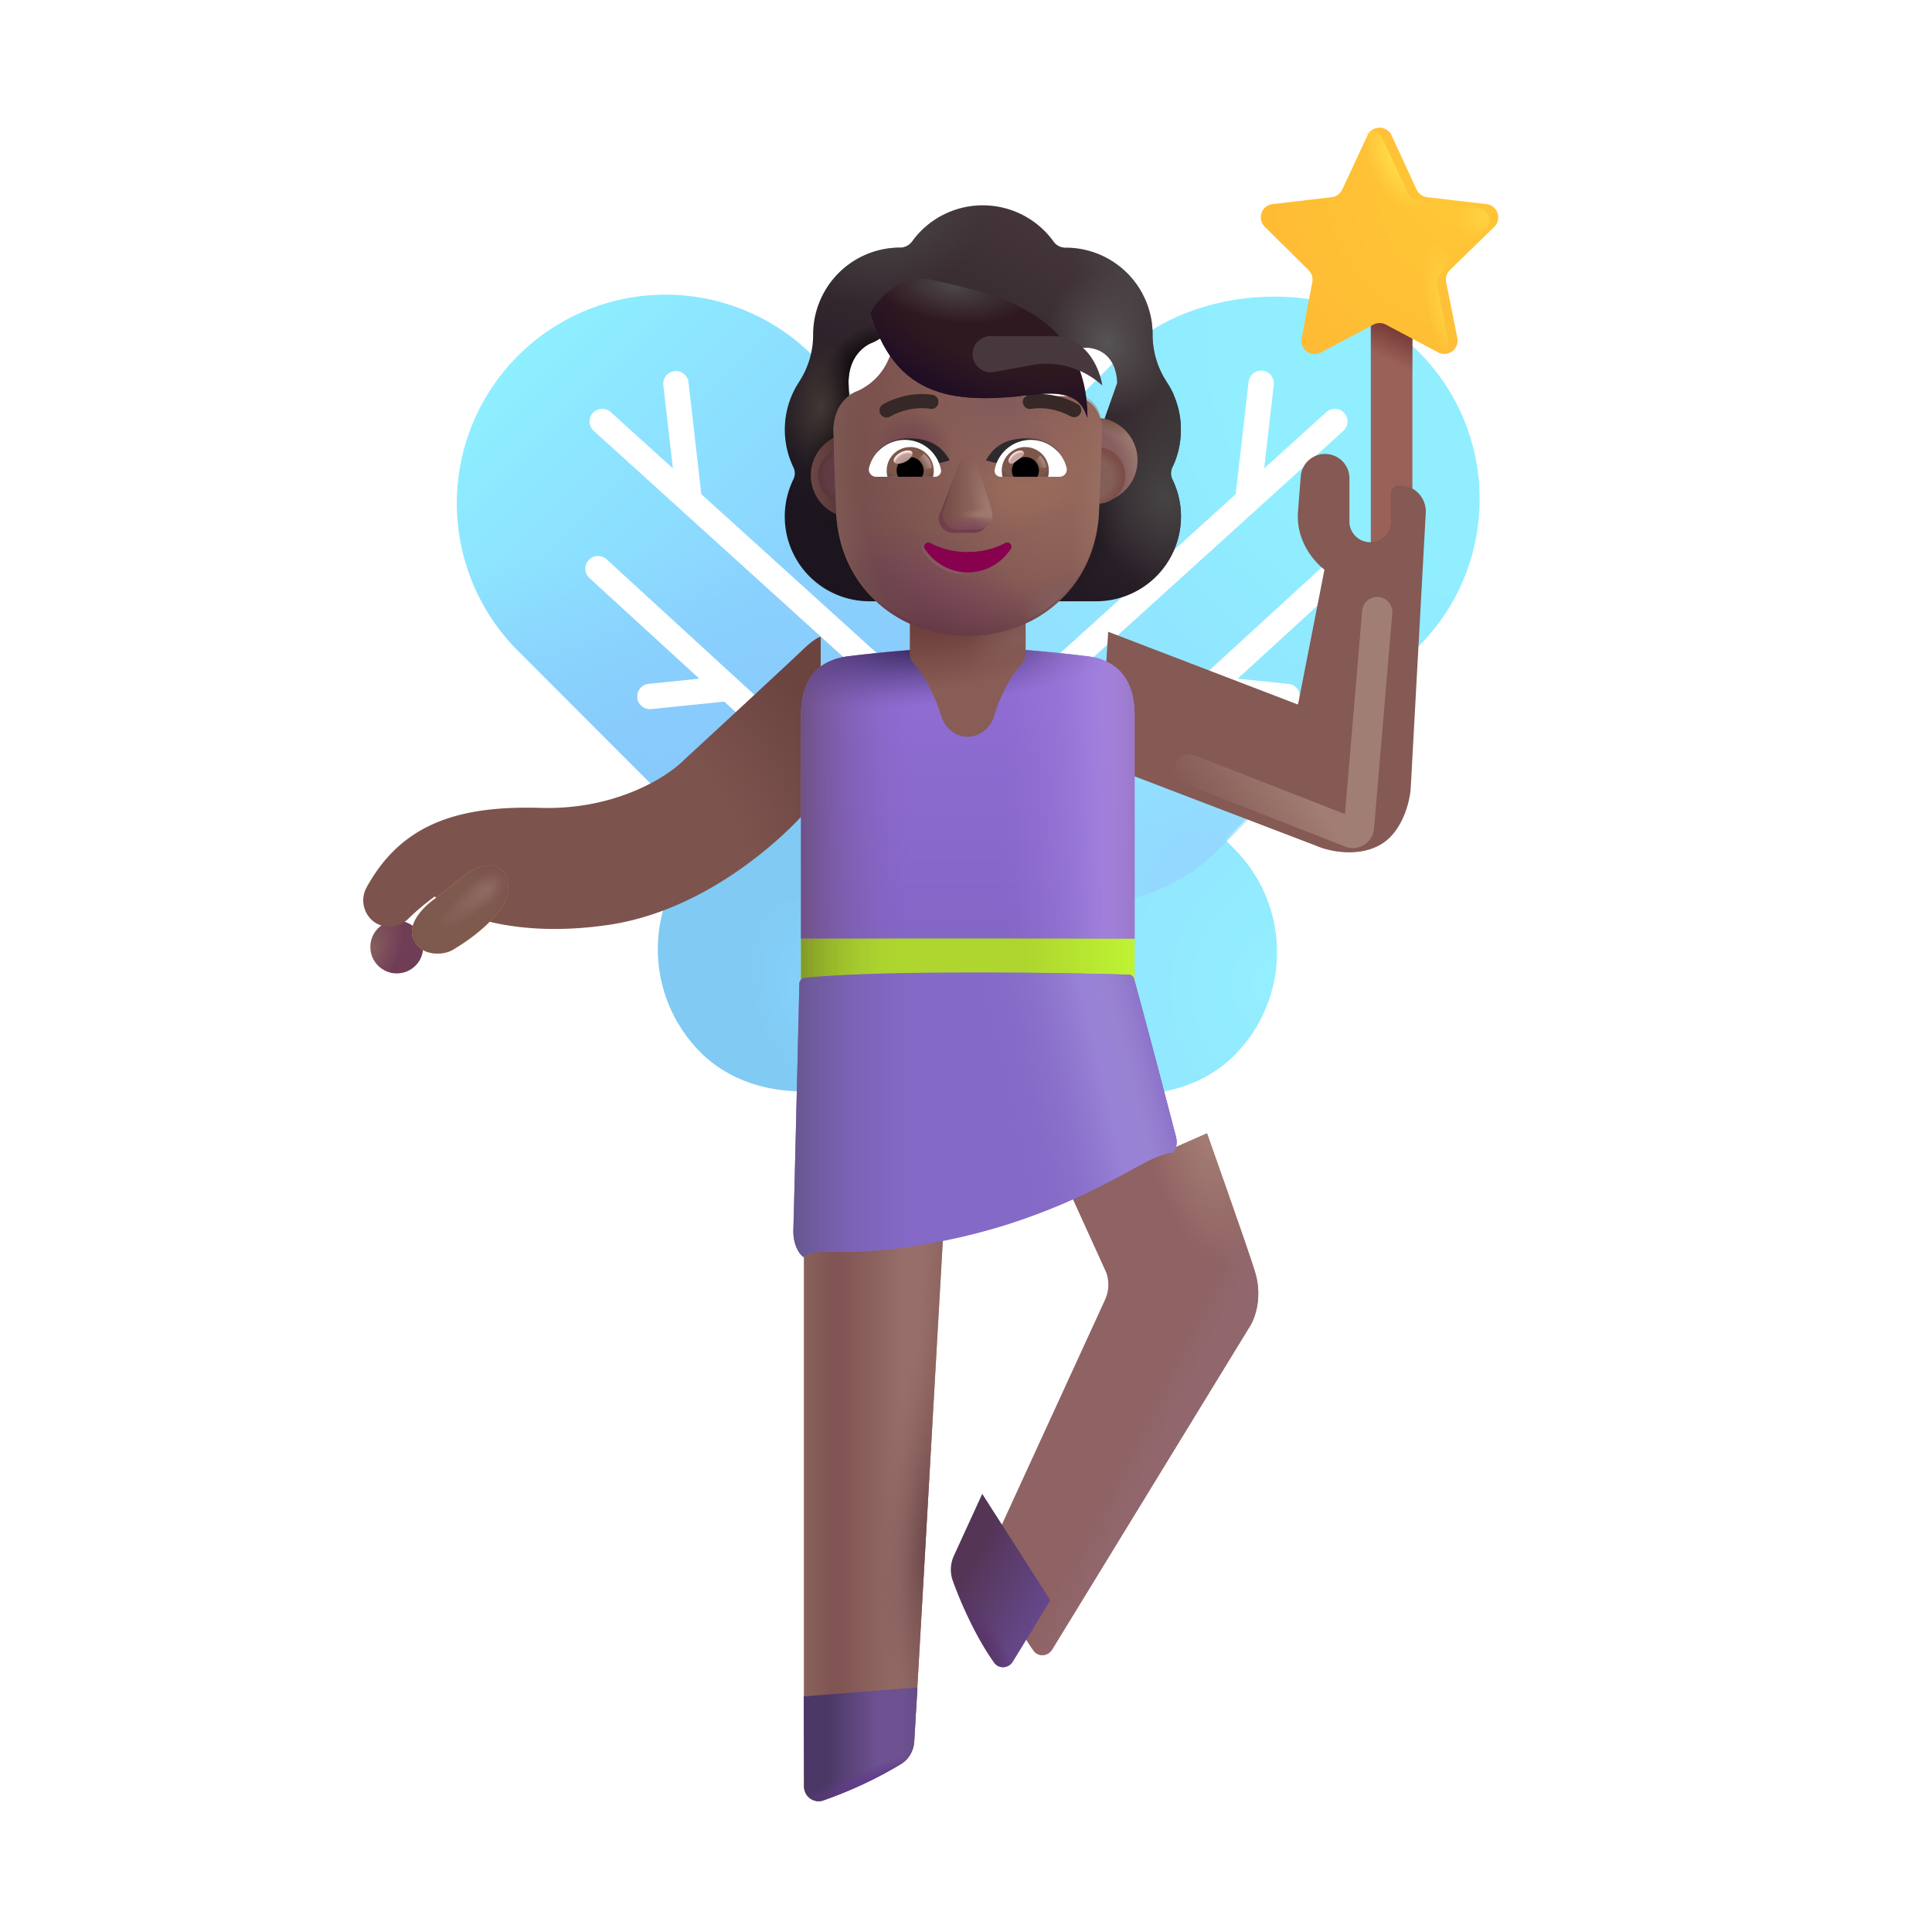 <svg xmlns="http://www.w3.org/2000/svg" fill="none" viewBox="0 0 32 32"><g filter="url(#svg-1ff1fb3a-cb58-4e26-ab3b-5a7d7c1eb278-a)"><rect width="4.843" height="8.191" x="12.963" y="13.403" fill="url(#svg-78f8d197-066a-46c0-a231-634751f8fedb-b)" rx="2.422" transform="rotate(-45 12.963 13.403)"/></g><g filter="url(#svg-5cadbae4-ddfe-4024-8f01-3209c2a683c5-c)"><rect width="6.894" height="11.735" fill="url(#svg-eef726c8-15fa-4b17-a01f-7dd441f284d2-d)" rx="3.447" transform="scale(-1 1)rotate(-45 -3.014 35.5)"/></g><rect width="6.894" height="11.735" fill="url(#svg-67ad4bad-0b31-4ca7-8571-24423b3af457-e)" rx="3.447" transform="scale(-1 1)rotate(-45 -3.014 35.5)"/><g filter="url(#svg-8017ac57-12c1-456f-93ed-32476246944e-f)"><path fill="url(#svg-fe8d8bee-0e36-473c-9b9b-1bfade25d50b-g)" d="M8.523 10.723a3.454 3.454 0 0 1 .006-4.88 3.454 3.454 0 0 1 4.88-.006l1.19 1.19c.338.337.602.742.775 1.188l1.2 3.086c.154.398.233.822.233 1.249v.56a2.443 2.443 0 0 1-4.17 1.727z"/><path fill="url(#svg-4a448d68-e162-476d-9fe6-33b6d6246cfc-h)" d="M8.523 10.723a3.454 3.454 0 0 1 .006-4.88 3.454 3.454 0 0 1 4.88-.006l1.19 1.19c.338.337.602.742.775 1.188l1.2 3.086c.154.398.233.822.233 1.249v.56a2.443 2.443 0 0 1-4.17 1.727z"/></g><g filter="url(#svg-2a69854e-b8c5-4d1a-ab0d-11756c249998-i)"><rect width="4.843" height="8.244" fill="url(#svg-8a48974a-cdc4-41a6-ba5a-77122b91368c-j)" rx="2.422" transform="scale(-1 1)rotate(-45 6.585 29.734)"/></g><g filter="url(#svg-be717952-9608-426b-a439-f31ac9e22f77-k)"><path fill="#fff" d="M10.047 9.264a.21.21 0 1 0-.284.31l1.82 1.667-.84.086a.21.21 0 1 0 .043.418l1.21-.124.955.875a.21.21 0 1 0 .284-.31z"/></g><g filter="url(#svg-dbe8f5c4-c5f3-48ff-bf35-761a9d814bd4-l)"><path fill="#fff" d="M11.403 6.325a.21.21 0 0 0-.417.048l.159 1.385-1.024-.928a.21.21 0 1 0-.282.311l5.73 5.192a.21.21 0 0 0 .282-.312l-4.235-3.836z"/></g><g filter="url(#svg-5912f485-b398-49bc-9bf7-86adb65981bd-m)"><path fill="#fff" d="M22.037 9.264a.21.21 0 1 1 .283.31l-1.819 1.667.84.086a.21.21 0 1 1-.043.418l-1.211-.124-.954.875a.21.21 0 1 1-.284-.31z"/></g><g filter="url(#svg-1f02190d-242f-49e3-aa22-6d5855ad67ea-n)"><path fill="#fff" d="M20.68 6.325a.21.21 0 0 1 .418.048l-.159 1.385 1.024-.928a.21.21 0 1 1 .282.311l-5.73 5.192a.21.21 0 0 1-.282-.312l4.234-3.836z"/></g><g fill-rule="evenodd" clip-rule="evenodd" filter="url(#svg-f70a7d2b-19e7-458c-8a3e-4c5c342b3290-o)"><path fill="url(#svg-4d05c4d2-64cd-4dbc-8c57-c1aaf2fd0e83-p)" d="M19.168 8.49c.093-.19.141-.403.141-.624 0-.204-.042-.395-.117-.57h.002a1.4 1.4 0 0 0-.123-.224v-.001c-.15-.23-.23-.5-.23-.774v-.004c0-.796-.646-1.441-1.441-1.441a.24.24 0 0 1-.2-.102 1.444 1.444 0 0 0-2.342 0 .25.25 0 0 1-.199.102h-.037a1.44 1.44 0 0 0-1.404 1.44v.005c0 .274-.08.544-.23.774v.001a1.44 1.44 0 0 0-.097 1.418c.031.062.031.137 0 .199a1.403 1.403 0 0 0 1.264 2.02h3.749a1.403 1.403 0 0 0 1.264-2.02.23.23 0 0 1 0-.2m-5.355-1.168h-.006l.524 1.03c.054 1.223.532 0 1.698 0 1.167 0 1.676 1.362 1.73.138l.496-1.397c-.023-.543-.417-.582-.496-.582h-1.407c-.555 0-1.079-.272-1.392-.73a.115.115 0 0 0-.202.022l-.036.084a1 1 0 0 1-.564.557c-.103.054-.345.214-.354.629l.004.134z"/><path fill="url(#svg-3f729121-291f-4b31-88f6-d97421bce124-q)" d="M19.168 8.49c.093-.19.141-.403.141-.624 0-.204-.042-.395-.117-.57h.002a1.4 1.4 0 0 0-.123-.224v-.001c-.15-.23-.23-.5-.23-.774v-.004c0-.796-.646-1.441-1.441-1.441a.24.24 0 0 1-.2-.102 1.444 1.444 0 0 0-2.342 0 .25.25 0 0 1-.199.102h-.037a1.44 1.44 0 0 0-1.404 1.44v.005c0 .274-.08.544-.23.774v.001a1.44 1.44 0 0 0-.097 1.418c.031.062.031.137 0 .199a1.403 1.403 0 0 0 1.264 2.02h3.749a1.403 1.403 0 0 0 1.264-2.02.23.23 0 0 1 0-.2m-5.355-1.168h-.006l.524 1.03c.054 1.223.532 0 1.698 0 1.167 0 1.676 1.362 1.73.138l.496-1.397c-.023-.543-.417-.582-.496-.582h-1.407c-.555 0-1.079-.272-1.392-.73a.115.115 0 0 0-.202.022l-.036.084a1 1 0 0 1-.564.557c-.103.054-.345.214-.354.629l.004.134z"/><path fill="url(#svg-7aa82bdf-ad8f-4063-b9a6-e6460127b499-r)" d="M19.168 8.49c.093-.19.141-.403.141-.624 0-.204-.042-.395-.117-.57h.002a1.4 1.4 0 0 0-.123-.224v-.001c-.15-.23-.23-.5-.23-.774v-.004c0-.796-.646-1.441-1.441-1.441a.24.24 0 0 1-.2-.102 1.444 1.444 0 0 0-2.342 0 .25.25 0 0 1-.199.102h-.037a1.44 1.44 0 0 0-1.404 1.44v.005c0 .274-.08.544-.23.774v.001a1.44 1.44 0 0 0-.097 1.418c.031.062.031.137 0 .199a1.403 1.403 0 0 0 1.264 2.02h3.749a1.403 1.403 0 0 0 1.264-2.02.23.23 0 0 1 0-.2m-5.355-1.168h-.006l.524 1.03c.054 1.223.532 0 1.698 0 1.167 0 1.676 1.362 1.73.138l.496-1.397c-.023-.543-.417-.582-.496-.582h-1.407c-.555 0-1.079-.272-1.392-.73a.115.115 0 0 0-.202.022l-.036.084a1 1 0 0 1-.564.557c-.103.054-.345.214-.354.629l.004.134z"/><path fill="url(#svg-03c47b52-7aee-43e0-aa8a-5719b30cdbce-s)" d="M19.168 8.49c.093-.19.141-.403.141-.624 0-.204-.042-.395-.117-.57h.002a1.4 1.4 0 0 0-.123-.224v-.001c-.15-.23-.23-.5-.23-.774v-.004c0-.796-.646-1.441-1.441-1.441a.24.24 0 0 1-.2-.102 1.444 1.444 0 0 0-2.342 0 .25.25 0 0 1-.199.102h-.037a1.44 1.44 0 0 0-1.404 1.44v.005c0 .274-.08.544-.23.774v.001a1.44 1.44 0 0 0-.097 1.418c.031.062.031.137 0 .199a1.403 1.403 0 0 0 1.264 2.02h3.749a1.403 1.403 0 0 0 1.264-2.02.23.23 0 0 1 0-.2m-5.355-1.168h-.006l.524 1.03c.054 1.223.532 0 1.698 0 1.167 0 1.676 1.362 1.73.138l.496-1.397c-.023-.543-.417-.582-.496-.582h-1.407c-.555 0-1.079-.272-1.392-.73a.115.115 0 0 0-.202.022l-.036.084a1 1 0 0 1-.564.557c-.103.054-.345.214-.354.629l.004.134z"/><path fill="url(#svg-237bb8a0-462b-439f-ab29-9f81e83b9a92-t)" d="M19.168 8.49c.093-.19.141-.403.141-.624 0-.204-.042-.395-.117-.57h.002a1.4 1.4 0 0 0-.123-.224v-.001c-.15-.23-.23-.5-.23-.774v-.004c0-.796-.646-1.441-1.441-1.441a.24.24 0 0 1-.2-.102 1.444 1.444 0 0 0-2.342 0 .25.25 0 0 1-.199.102h-.037a1.44 1.44 0 0 0-1.404 1.44v.005c0 .274-.08.544-.23.774v.001a1.44 1.44 0 0 0-.097 1.418c.031.062.031.137 0 .199a1.403 1.403 0 0 0 1.264 2.02h3.749a1.403 1.403 0 0 0 1.264-2.02.23.23 0 0 1 0-.2m-5.355-1.168h-.006l.524 1.03c.054 1.223.532 0 1.698 0 1.167 0 1.676 1.362 1.73.138l.496-1.397c-.023-.543-.417-.582-.496-.582h-1.407c-.555 0-1.079-.272-1.392-.73a.115.115 0 0 0-.202.022l-.036.084a1 1 0 0 1-.564.557c-.103.054-.345.214-.354.629l.004.134z"/><path fill="url(#svg-6a8dc4f6-1b19-451b-a797-ad6273b185c3-u)" d="M19.168 8.49c.093-.19.141-.403.141-.624 0-.204-.042-.395-.117-.57h.002a1.4 1.4 0 0 0-.123-.224v-.001c-.15-.23-.23-.5-.23-.774v-.004c0-.796-.646-1.441-1.441-1.441a.24.24 0 0 1-.2-.102 1.444 1.444 0 0 0-2.342 0 .25.25 0 0 1-.199.102h-.037a1.44 1.44 0 0 0-1.404 1.44v.005c0 .274-.08.544-.23.774v.001a1.44 1.44 0 0 0-.097 1.418c.031.062.031.137 0 .199a1.403 1.403 0 0 0 1.264 2.02h3.749a1.403 1.403 0 0 0 1.264-2.02.23.23 0 0 1 0-.2m-5.355-1.168h-.006l.524 1.03c.054 1.223.532 0 1.698 0 1.167 0 1.676 1.362 1.73.138l.496-1.397c-.023-.543-.417-.582-.496-.582h-1.407c-.555 0-1.079-.272-1.392-.73a.115.115 0 0 0-.202.022l-.036.084a1 1 0 0 1-.564.557c-.103.054-.345.214-.354.629l.004.134z"/><path fill="url(#svg-1d32fca0-a8aa-4d2c-9966-691fa7603950-v)" d="M19.168 8.49c.093-.19.141-.403.141-.624 0-.204-.042-.395-.117-.57h.002a1.4 1.4 0 0 0-.123-.224v-.001c-.15-.23-.23-.5-.23-.774v-.004c0-.796-.646-1.441-1.441-1.441a.24.24 0 0 1-.2-.102 1.444 1.444 0 0 0-2.342 0 .25.25 0 0 1-.199.102h-.037a1.44 1.44 0 0 0-1.404 1.44v.005c0 .274-.08.544-.23.774v.001a1.44 1.44 0 0 0-.097 1.418c.031.062.031.137 0 .199a1.403 1.403 0 0 0 1.264 2.02h3.749a1.403 1.403 0 0 0 1.264-2.02.23.23 0 0 1 0-.2m-5.355-1.168h-.006l.524 1.03c.054 1.223.532 0 1.698 0 1.167 0 1.676 1.362 1.73.138l.496-1.397c-.023-.543-.417-.582-.496-.582h-1.407c-.555 0-1.079-.272-1.392-.73a.115.115 0 0 0-.202.022l-.036.084a1 1 0 0 1-.564.557c-.103.054-.345.214-.354.629l.004.134z"/><path fill="url(#svg-5e3974f0-e190-44b2-89e2-68ca8655d6ad-w)" d="M19.168 8.49c.093-.19.141-.403.141-.624 0-.204-.042-.395-.117-.57h.002a1.4 1.4 0 0 0-.123-.224v-.001c-.15-.23-.23-.5-.23-.774v-.004c0-.796-.646-1.441-1.441-1.441a.24.24 0 0 1-.2-.102 1.444 1.444 0 0 0-2.342 0 .25.25 0 0 1-.199.102h-.037a1.44 1.44 0 0 0-1.404 1.44v.005c0 .274-.08.544-.23.774v.001a1.44 1.44 0 0 0-.097 1.418c.031.062.031.137 0 .199a1.403 1.403 0 0 0 1.264 2.02h3.749a1.403 1.403 0 0 0 1.264-2.02.23.23 0 0 1 0-.2m-5.355-1.168h-.006l.524 1.03c.054 1.223.532 0 1.698 0 1.167 0 1.676 1.362 1.73.138l.496-1.397c-.023-.543-.417-.582-.496-.582h-1.407c-.555 0-1.079-.272-1.392-.73a.115.115 0 0 0-.202.022l-.036.084a1 1 0 0 1-.564.557c-.103.054-.345.214-.354.629l.004.134z"/><path fill="url(#svg-9c053c75-0139-4f70-9c53-61d24e4c4d74-x)" d="M19.168 8.49c.093-.19.141-.403.141-.624 0-.204-.042-.395-.117-.57h.002a1.4 1.4 0 0 0-.123-.224v-.001c-.15-.23-.23-.5-.23-.774v-.004c0-.796-.646-1.441-1.441-1.441a.24.24 0 0 1-.2-.102 1.444 1.444 0 0 0-2.342 0 .25.25 0 0 1-.199.102h-.037a1.44 1.44 0 0 0-1.404 1.44v.005c0 .274-.08.544-.23.774v.001a1.44 1.44 0 0 0-.097 1.418c.031.062.031.137 0 .199a1.403 1.403 0 0 0 1.264 2.02h3.749a1.403 1.403 0 0 0 1.264-2.02.23.23 0 0 1 0-.2m-5.355-1.168h-.006l.524 1.03c.054 1.223.532 0 1.698 0 1.167 0 1.676 1.362 1.73.138l.496-1.397c-.023-.543-.417-.582-.496-.582h-1.407c-.555 0-1.079-.272-1.392-.73a.115.115 0 0 0-.202.022l-.036.084a1 1 0 0 1-.564.557c-.103.054-.345.214-.354.629l.004.134z"/><path fill="url(#svg-a6d22711-878c-4ba6-8808-43b17a05a4f0-y)" d="M19.168 8.49c.093-.19.141-.403.141-.624 0-.204-.042-.395-.117-.57h.002a1.4 1.4 0 0 0-.123-.224v-.001c-.15-.23-.23-.5-.23-.774v-.004c0-.796-.646-1.441-1.441-1.441a.24.24 0 0 1-.2-.102 1.444 1.444 0 0 0-2.342 0 .25.25 0 0 1-.199.102h-.037a1.44 1.44 0 0 0-1.404 1.44v.005c0 .274-.08.544-.23.774v.001a1.44 1.44 0 0 0-.097 1.418c.031.062.031.137 0 .199a1.403 1.403 0 0 0 1.264 2.02h3.749a1.403 1.403 0 0 0 1.264-2.02.23.23 0 0 1 0-.2m-5.355-1.168h-.006l.524 1.03c.054 1.223.532 0 1.698 0 1.167 0 1.676 1.362 1.73.138l.496-1.397c-.023-.543-.417-.582-.496-.582h-1.407c-.555 0-1.079-.272-1.392-.73a.115.115 0 0 0-.202.022l-.036.084a1 1 0 0 1-.564.557c-.103.054-.345.214-.354.629l.004.134z"/><path fill="url(#svg-6de7bd9c-caa4-43f5-ade4-fe9d89efde95-z)" d="M19.168 8.49c.093-.19.141-.403.141-.624 0-.204-.042-.395-.117-.57h.002a1.4 1.4 0 0 0-.123-.224v-.001c-.15-.23-.23-.5-.23-.774v-.004c0-.796-.646-1.441-1.441-1.441a.24.24 0 0 1-.2-.102 1.444 1.444 0 0 0-2.342 0 .25.25 0 0 1-.199.102h-.037a1.44 1.44 0 0 0-1.404 1.44v.005c0 .274-.08.544-.23.774v.001a1.44 1.44 0 0 0-.097 1.418c.031.062.031.137 0 .199a1.403 1.403 0 0 0 1.264 2.02h3.749a1.403 1.403 0 0 0 1.264-2.02.23.23 0 0 1 0-.2m-5.355-1.168h-.006l.524 1.03c.054 1.223.532 0 1.698 0 1.167 0 1.676 1.362 1.73.138l.496-1.397c-.023-.543-.417-.582-.496-.582h-1.407c-.555 0-1.079-.272-1.392-.73a.115.115 0 0 0-.202.022l-.036.084a1 1 0 0 1-.564.557c-.103.054-.345.214-.354.629l.004.134z"/></g><g filter="url(#svg-b1fbc60e-e490-490e-bb0d-78c1d949773b-A)"><rect width=".689" height="4.633" x="22.355" y="4.997" fill="#9A6159" rx=".345"/><rect width=".689" height="4.633" x="22.355" y="4.997" fill="url(#svg-3dfd7ee8-3864-4be8-ba21-bebe35738db8-B)" rx=".345"/></g><g filter="url(#svg-64573a41-2984-47a0-b1bd-ade586bfdc00-C)"><path fill="url(#svg-5dc9a64a-7675-4387-aaeb-eaf2aa84775c-D)" d="M22.5 2.293a.22.22 0 0 1 .4.001l.414.896a.22.22 0 0 0 .174.126l.983.115a.22.22 0 0 1 .129.376l-.735.716a.22.22 0 0 0-.062.2l.185.926a.22.22 0 0 1-.319.237l-.864-.459a.22.22 0 0 0-.207 0l-.87.462a.22.22 0 0 1-.319-.235l.177-.932a.22.22 0 0 0-.062-.198l-.726-.718a.22.22 0 0 1 .129-.375l.98-.115a.22.22 0 0 0 .174-.125z"/></g><path fill="url(#svg-3af153e8-8208-492d-bbd1-22ec55a2e6b5-E)" d="M22.5 2.293a.22.22 0 0 1 .4.001l.414.896a.22.22 0 0 0 .174.126l.983.115a.22.22 0 0 1 .129.376l-.735.716a.22.22 0 0 0-.062.2l.185.926a.22.22 0 0 1-.319.237l-.864-.459a.22.22 0 0 0-.207 0l-.87.462a.22.22 0 0 1-.319-.235l.177-.932a.22.22 0 0 0-.062-.198l-.726-.718a.22.22 0 0 1 .129-.375l.98-.115a.22.22 0 0 0 .174-.125z"/><path fill="url(#svg-62d666d2-1dd1-439f-a818-3eba2c0fa7ab-F)" d="M22.5 2.293a.22.22 0 0 1 .4.001l.414.896a.22.22 0 0 0 .174.126l.983.115a.22.22 0 0 1 .129.376l-.735.716a.22.22 0 0 0-.062.2l.185.926a.22.22 0 0 1-.319.237l-.864-.459a.22.22 0 0 0-.207 0l-.87.462a.22.22 0 0 1-.319-.235l.177-.932a.22.22 0 0 0-.062-.198l-.726-.718a.22.22 0 0 1 .129-.375l.98-.115a.22.22 0 0 0 .174-.125z"/><path fill="url(#svg-4f5b424a-02f3-4820-88ca-4cd8660d8112-G)" d="M22.5 2.293a.22.22 0 0 1 .4.001l.414.896a.22.22 0 0 0 .174.126l.983.115a.22.22 0 0 1 .129.376l-.735.716a.22.22 0 0 0-.062.2l.185.926a.22.22 0 0 1-.319.237l-.864-.459a.22.22 0 0 0-.207 0l-.87.462a.22.22 0 0 1-.319-.235l.177-.932a.22.22 0 0 0-.062-.198l-.726-.718a.22.22 0 0 1 .129-.375l.98-.115a.22.22 0 0 0 .174-.125z"/><path fill="#AED62F" d="M13.267 16.39v-.861h5.525v.82a49 49 0 0 1-5.525.041"/><path fill="url(#svg-0788135e-557d-4961-aec7-8ae47be68496-H)" d="M13.267 16.39v-.861h5.525v.82a49 49 0 0 1-5.525.041"/><path fill="url(#svg-1903b9e6-3a19-49c1-83c5-3a350706d59c-I)" d="M13.267 16.39v-.861h5.525v.82a49 49 0 0 1-5.525.041"/><path fill="url(#svg-d7245fcb-5b89-43db-9608-ae16b312fdcf-J)" d="M13.318 29.589v-9.484l2.32.062-.495 8.676a.47.47 0 0 1-.216.373 7 7 0 0 1-1.287.603.242.242 0 0 1-.322-.23"/><path fill="url(#svg-2e534256-49c3-4a6a-b884-41539c9efc9c-K)" d="M13.318 29.589v-9.484l2.32.062-.495 8.676a.47.47 0 0 1-.216.373 7 7 0 0 1-1.287.603.242.242 0 0 1-.322-.23"/><path fill="url(#svg-a0c5304f-ddbb-4e6f-bd0a-4992eb770ff3-L)" d="M13.318 29.589v-9.484l2.32.062-.495 8.676a.47.47 0 0 1-.216.373 7 7 0 0 1-1.287.603.242.242 0 0 1-.322-.23"/><path fill="url(#svg-ee2e0e49-145f-475e-abed-565d04de6be5-M)" d="M13.318 29.589v-9.484l2.32.062-.495 8.676a.47.47 0 0 1-.216.373 7 7 0 0 1-1.287.603.242.242 0 0 1-.322-.23"/><path fill="url(#svg-255a9218-58c6-4eae-8e5f-e2d36764ecc5-N)" d="m13.312 28.098.006 1.49c0 .169.164.288.322.231a7 7 0 0 0 1.287-.603c.13-.08.206-.221.215-.373l.055-.894z"/><path fill="url(#svg-e686af64-cfb0-4a23-8602-beea8abddf4f-O)" d="m13.312 28.098.006 1.49c0 .169.164.288.322.231a7 7 0 0 0 1.287-.603c.13-.08.206-.221.215-.373l.055-.894z"/><g filter="url(#svg-cfa8c343-de73-4166-b0ec-aa86498a1492-P)"><path fill="#8F6263" d="m17.672 21.275-.596-1.31 2.266-.993c.02.062.673 1.888.798 2.307.125.418-.01.773-.094.898l-3.269 5.344c-.07.116-.233.128-.311.017-.297-.42-.547-.974-.686-1.358a.55.55 0 0 1 .023-.42l1.85-4.032a.6.6 0 0 0 .019-.453"/><path fill="url(#svg-a16942a7-df5c-430e-86ea-641cc5968749-Q)" d="m17.672 21.275-.596-1.31 2.266-.993c.02.062.673 1.888.798 2.307.125.418-.01.773-.094.898l-3.269 5.344c-.07.116-.233.128-.311.017-.297-.42-.547-.974-.686-1.358a.55.55 0 0 1 .023-.42l1.85-4.032a.6.6 0 0 0 .019-.453"/><path fill="url(#svg-d3b55222-1fe1-4b40-a45a-3f264d53e49d-R)" d="m17.672 21.275-.596-1.31 2.266-.993c.02.062.673 1.888.798 2.307.125.418-.01.773-.094.898l-3.269 5.344c-.07.116-.233.128-.311.017-.297-.42-.547-.974-.686-1.358a.55.55 0 0 1 .023-.42l1.85-4.032a.6.6 0 0 0 .019-.453"/></g><path fill="url(#svg-5980bcde-1e87-43b1-8c67-7a35c493900c-S)" d="m17.397 26.507-.62 1.014c-.07.116-.233.128-.311.017-.297-.42-.547-.974-.686-1.358a.55.55 0 0 1 .023-.42l.466-1.017z"/><path fill="url(#svg-2af57a5d-88f4-4316-978a-ffdb0abdc0b3-T)" d="m17.397 26.507-.62 1.014c-.07.116-.233.128-.311.017-.297-.42-.547-.974-.686-1.358a.55.55 0 0 1 .023-.42l.466-1.017z"/><circle cx="6.572" cy="15.685" r=".438" fill="url(#svg-f1eef52a-adde-4224-9e72-7c517f052358-U)"/><g filter="url(#svg-6c293b05-38cf-4b85-a2b0-3deebe26840c-V)"><path fill="#7D534E" d="M13.28 11.279c.194-.188.29-.23.313-.227v2.59c-.399.557-1.783 1.92-3.508 2.176-1.615.24-2.64-.206-2.883-.47a4 4 0 0 0-.448.378.44.44 0 0 1-.556.045.444.444 0 0 1-.133-.56c.558-1.027 1.462-1.373 2.887-1.33 1.256.037 2.117-.522 2.39-.806.566-.52 1.744-1.609 1.938-1.796"/><path fill="url(#svg-b5d979dd-f80f-4f55-9728-2256697601c6-W)" d="M13.28 11.279c.194-.188.29-.23.313-.227v2.59c-.399.557-1.783 1.92-3.508 2.176-1.615.24-2.64-.206-2.883-.47a4 4 0 0 0-.448.378.44.44 0 0 1-.556.045.444.444 0 0 1-.133-.56c.558-1.027 1.462-1.373 2.887-1.33 1.256.037 2.117-.522 2.39-.806.566-.52 1.744-1.609 1.938-1.796"/></g><g filter="url(#svg-5d0d869f-9030-4b7d-a874-f2733a997b8c-X)"><path fill="#FFBD3B" d="M7.08 15.003c.177-.133.339-.264.43-.342.416-.346.637-.217.723-.129.1.103.145.418-.093.696-.25.29-.51.464-.735.601-.165.1-.46.088-.582-.062-.238-.242-.014-.561.256-.764"/></g><g filter="url(#svg-46196f36-7f4c-4635-9734-3c0cf9189ba2-Y)"><path fill="#7E5A4E" d="M7.08 15.003c.177-.133.339-.264.43-.342.416-.346.637-.217.723-.129.1.103.145.418-.093.696-.25.29-.51.464-.735.601-.165.1-.46.088-.582-.062-.238-.242-.014-.561.256-.764"/><path fill="url(#svg-3d1dda92-afc5-483b-88e7-e9aa3f23b7e3-Z)" d="M7.08 15.003c.177-.133.339-.264.43-.342.416-.346.637-.217.723-.129.1.103.145.418-.093.696-.25.29-.51.464-.735.601-.165.1-.46.088-.582-.062-.238-.242-.014-.561.256-.764"/><path fill="url(#svg-3bcd1e3c-2b9d-4b7f-b5c2-88ccd3da8d69-aa)" d="M7.08 15.003c.177-.133.339-.264.43-.342.416-.346.637-.217.723-.129.1.103.145.418-.093.696-.25.29-.51.464-.735.601-.165.1-.46.088-.582-.062-.238-.242-.014-.561.256-.764"/></g><g filter="url(#svg-8941d58c-2e21-48d0-9eb5-e0e9baf546a0-ab)"><path fill="#855954" d="m21.499 12.27-3.144-1.206-.137 2.175 3.578 1.368c.185.083.652.2 1.039 0s.516-.72.531-.953l.249-4.56a.433.433 0 0 0-.433-.456h-.007a.137.137 0 0 0-.137.137v.48a.344.344 0 0 1-.687 0v-.744a.404.404 0 0 0-.805-.036c-.013.162-.03.366-.047.6-.037.494.276.836.438.961z"/></g><path fill="url(#svg-6b08c109-77f5-401b-886e-277a726e1aad-ac)" d="M16.017 10.71a24 24 0 0 0-1.985.162c-.722.102-.765.711-.765.992v3.68h5.525v-3.68c0-.28-.043-.89-.764-.992a24 24 0 0 0-1.985-.163h-.026"/><path fill="url(#svg-75edc13b-fdfc-472f-be0a-094a83365bdd-ad)" d="M16.017 10.71a24 24 0 0 0-1.985.162c-.722.102-.765.711-.765.992v3.68h5.525v-3.68c0-.28-.043-.89-.764-.992a24 24 0 0 0-1.985-.163h-.026"/><path fill="url(#svg-8eaa365c-f37a-4262-9c37-0a5e0b943436-ae)" d="M16.017 10.71a24 24 0 0 0-1.985.162c-.722.102-.765.711-.765.992v3.68h5.525v-3.68c0-.28-.043-.89-.764-.992a24 24 0 0 0-1.985-.163h-.026"/><path fill="url(#svg-c63a1b81-5fd2-4b5e-b988-f014915e8361-af)" d="M16.017 10.71a24 24 0 0 0-1.985.162c-.722.102-.765.711-.765.992v3.68h5.525v-3.68c0-.28-.043-.89-.764-.992a24 24 0 0 0-1.985-.163h-.026"/><path fill="url(#svg-676f8a99-65f6-45dc-baab-92f701f986d8-ag)" d="M16.017 10.71a24 24 0 0 0-1.985.162c-.722.102-.765.711-.765.992v3.68h5.525v-3.68c0-.28-.043-.89-.764-.992a24 24 0 0 0-1.985-.163h-.026"/><path fill="url(#svg-96dacf7e-db99-48d2-b6ec-90db6d7c47bb-ah)" d="M15.07 10.136v.699c0 .058.026.113.065.157.135.147.326.443.456.87.06.195.233.342.437.342a.47.47 0 0 0 .437-.342c.13-.427.322-.723.457-.87a.24.24 0 0 0 .065-.157v-.699z"/><path fill="url(#svg-44e7775b-8107-4794-89e2-bdd51c6e8867-ai)" d="M15.07 10.136v.699c0 .058.026.113.065.157.135.147.326.443.456.87.06.195.233.342.437.342a.47.47 0 0 0 .437-.342c.13-.427.322-.723.457-.87a.24.24 0 0 0 .065-.157v-.699z"/><g filter="url(#svg-d27ee58b-f876-4c80-8cc9-448428a9b2ca-aj)"><path fill="#8569C7" d="M13.14 20.535c.012-.367.07-2.827.1-4.093a.1.1 0 0 1 .088-.096c1.341-.13 4.082-.09 5.365-.052.043.001.08.03.091.073.237.855.655 2.465.692 2.605.037.144-.016.237-.047.266-.398.03-.937.539-2.336 1.054-1.398.516-2.742.61-3.195.594-.363-.012-.517.012-.584.086-.034-.013-.174-.144-.174-.437"/><path fill="url(#svg-5fa9032a-ad1b-49fe-85b0-ba28066dea98-ak)" d="M13.14 20.535c.012-.367.07-2.827.1-4.093a.1.1 0 0 1 .088-.096c1.341-.13 4.082-.09 5.365-.052.043.001.08.03.091.073.237.855.655 2.465.692 2.605.037.144-.016.237-.047.266-.398.03-.937.539-2.336 1.054-1.398.516-2.742.61-3.195.594-.363-.012-.517.012-.584.086-.034-.013-.174-.144-.174-.437"/><path fill="url(#svg-a4bd0e36-97c0-462b-bf3f-9fd0219053b7-al)" d="M13.14 20.535c.012-.367.07-2.827.1-4.093a.1.1 0 0 1 .088-.096c1.341-.13 4.082-.09 5.365-.052.043.001.08.03.091.073.237.855.655 2.465.692 2.605.037.144-.016.237-.047.266-.398.03-.937.539-2.336 1.054-1.398.516-2.742.61-3.195.594-.363-.012-.517.012-.584.086-.034-.013-.174-.144-.174-.437"/><path fill="url(#svg-83cff01c-b463-4ddd-bbda-42c11bcb511b-am)" d="M13.14 20.535c.012-.367.07-2.827.1-4.093a.1.1 0 0 1 .088-.096c1.341-.13 4.082-.09 5.365-.052.043.001.08.03.091.073.237.855.655 2.465.692 2.605.037.144-.016.237-.047.266-.398.03-.937.539-2.336 1.054-1.398.516-2.742.61-3.195.594-.363-.012-.517.012-.584.086-.034-.013-.174-.144-.174-.437"/></g><g filter="url(#svg-3174165c-0082-422f-acc5-2acb2b7d54d2-an)"><path stroke="url(#svg-e6aae572-26c6-4da3-84ff-94ab644ea3ae-ao)" stroke-linecap="round" stroke-width=".5" d="m19.701 12.745 2.672 1.045a.1.1 0 0 0 .136-.084l.302-3.57"/></g><path fill="url(#svg-0710d39a-d549-466e-9cbd-369e3a058325-ap)" d="M16.253 10.001q.166.008.338.022c-.114-.009-.224-.017-.338-.022"/><path fill="url(#svg-adf40125-42b0-485f-8917-93ac8b5cfb04-aq)" d="M16.108 10.001h-.018q.064-.001.128.005-.056-.006-.11-.005"/><g filter="url(#svg-c72ef480-cd63-495e-95ef-9f78ed5cc619-ar)"><path fill="url(#svg-9afa5c6e-1be3-479b-bc34-5d890487073b-as)" d="M13.983 8.577a.703.703 0 1 0 0-1.406.703.703 0 0 0 0 1.406"/></g><g filter="url(#svg-349e9499-3f7d-4871-9ed1-8d3c7d21b2ae-at)"><path fill="url(#svg-2762c27f-3b7c-4d7d-9725-0de14b6508ef-au)" d="M18.138 8.577a.703.703 0 1 0 0-1.406.703.703 0 0 0 0 1.406"/><path fill="url(#svg-8d8c24ba-6510-439d-9a2c-3b21562ace9a-av)" d="M18.138 8.577a.703.703 0 1 0 0-1.406.703.703 0 0 0 0 1.406"/></g><g filter="url(#svg-f2474393-cf9c-43a6-8ec1-d5781eaa188d-aw)"><path fill="#845F59" d="M18.138 8.343a.47.47 0 1 0 0-.938.47.47 0 0 0 0 .938"/><path fill="url(#svg-bf985cc4-f697-404a-b098-91af25bf98cd-ax)" d="M18.138 8.343a.47.47 0 1 0 0-.938.47.47 0 0 0 0 .938"/></g><g filter="url(#svg-a900a909-64c4-4729-9a1f-dd1521ce9b26-ay)"><path fill="#5F3C45" d="M13.991 8.343a.47.47 0 1 0 0-.938.47.47 0 0 0 0 .938"/><path fill="url(#svg-42296170-c91e-42c6-8272-b194cf30bb1b-az)" d="M13.991 8.343a.47.47 0 1 0 0-.938.47.47 0 0 0 0 .938"/></g><g filter="url(#svg-a8f0bc77-d10d-4f67-a10f-6e68ac8af8b0-aA)"><path fill="url(#svg-ed48f4f1-ba48-430b-9a3a-110d4be655f2-aB)" d="M13.808 7.323h.005l-.005-.116-.004-.134c.009-.415.25-.575.354-.628l.022-.01.023-.008c.232-.107.42-.294.52-.54l.035-.084a.115.115 0 0 1 .202-.022c.313.459.837.73 1.392.73h1.407c.079 0 .473.039.496.582l-.052 1.343c-.054 1.224-1.01 2.046-2.176 2.046s-2.123-.822-2.177-2.046z"/><path fill="url(#svg-4c0ef93f-7fa3-4875-bce4-31276416f9de-aC)" d="M13.808 7.323h.005l-.005-.116-.004-.134c.009-.415.25-.575.354-.628l.022-.01.023-.008c.232-.107.42-.294.52-.54l.035-.084a.115.115 0 0 1 .202-.022c.313.459.837.73 1.392.73h1.407c.079 0 .473.039.496.582l-.052 1.343c-.054 1.224-1.01 2.046-2.176 2.046s-2.123-.822-2.177-2.046z"/><path fill="url(#svg-ec39e5a7-958e-4d2c-89a4-9aee62f26dec-aD)" d="M13.808 7.323h.005l-.005-.116-.004-.134c.009-.415.25-.575.354-.628l.022-.01.023-.008c.232-.107.42-.294.52-.54l.035-.084a.115.115 0 0 1 .202-.022c.313.459.837.73 1.392.73h1.407c.079 0 .473.039.496.582l-.052 1.343c-.054 1.224-1.01 2.046-2.176 2.046s-2.123-.822-2.177-2.046z"/><path fill="url(#svg-25c54f36-e777-4480-a4bd-0c692067d426-aE)" d="M13.808 7.323h.005l-.005-.116-.004-.134c.009-.415.25-.575.354-.628l.022-.01.023-.008c.232-.107.42-.294.52-.54l.035-.084a.115.115 0 0 1 .202-.022c.313.459.837.73 1.392.73h1.407c.079 0 .473.039.496.582l-.052 1.343c-.054 1.224-1.01 2.046-2.176 2.046s-2.123-.822-2.177-2.046z"/><path fill="url(#svg-2aea4a95-80e7-471b-8d24-0edf010b9838-aF)" d="M13.808 7.323h.005l-.005-.116-.004-.134c.009-.415.25-.575.354-.628l.022-.01.023-.008c.232-.107.42-.294.52-.54l.035-.084a.115.115 0 0 1 .202-.022c.313.459.837.73 1.392.73h1.407c.079 0 .473.039.496.582l-.052 1.343c-.054 1.224-1.01 2.046-2.176 2.046s-2.123-.822-2.177-2.046z"/><path fill="url(#svg-c26306d3-6043-4b2b-a262-29c566f6f42e-aG)" d="M13.808 7.323h.005l-.005-.116-.004-.134c.009-.415.25-.575.354-.628l.022-.01.023-.008c.232-.107.42-.294.52-.54l.035-.084a.115.115 0 0 1 .202-.022c.313.459.837.73 1.392.73h1.407c.079 0 .473.039.496.582l-.052 1.343c-.054 1.224-1.01 2.046-2.176 2.046s-2.123-.822-2.177-2.046z"/><path fill="url(#svg-bf9f8663-1f49-4019-a9d8-daf16c8574ce-aH)" d="M13.808 7.323h.005l-.005-.116-.004-.134c.009-.415.25-.575.354-.628l.022-.01.023-.008c.232-.107.42-.294.52-.54l.035-.084a.115.115 0 0 1 .202-.022c.313.459.837.73 1.392.73h1.407c.079 0 .473.039.496.582l-.052 1.343c-.054 1.224-1.01 2.046-2.176 2.046s-2.123-.822-2.177-2.046z"/><path fill="url(#svg-e284cd62-7fbe-4b3f-b93c-a7f380708c35-aI)" d="M13.808 7.323h.005l-.005-.116-.004-.134c.009-.415.25-.575.354-.628l.022-.01.023-.008c.232-.107.42-.294.52-.54l.035-.084a.115.115 0 0 1 .202-.022c.313.459.837.73 1.392.73h1.407c.079 0 .473.039.496.582l-.052 1.343c-.054 1.224-1.01 2.046-2.176 2.046s-2.123-.822-2.177-2.046z"/></g><path fill="url(#svg-4c7c2674-84a6-40d2-a1d6-852ff4c86049-aJ)" d="M13.808 7.323h.005l-.005-.116-.004-.134c.009-.415.25-.575.354-.628l.022-.01.023-.008c.232-.107.42-.294.52-.54l.035-.084a.115.115 0 0 1 .202-.022c.313.459.837.73 1.392.73h1.407c.079 0 .473.039.496.582l-.052 1.343c-.054 1.224-1.01 2.046-2.176 2.046s-2.123-.822-2.177-2.046z"/><path fill="url(#svg-3a0a511f-c275-4b61-b8ac-7f8763df127c-aK)" d="M13.808 7.323h.005l-.005-.116-.004-.134c.009-.415.25-.575.354-.628l.022-.01.023-.008c.232-.107.42-.294.52-.54l.035-.084a.115.115 0 0 1 .202-.022c.313.459.837.73 1.392.73h1.407c.079 0 .473.039.496.582l-.052 1.343c-.054 1.224-1.01 2.046-2.176 2.046s-2.123-.822-2.177-2.046z"/><path fill="url(#svg-8233f96f-dec4-48a7-9979-ca589414a92b-aL)" d="M13.808 7.323h.005l-.005-.116-.004-.134c.009-.415.25-.575.354-.628l.022-.01.023-.008c.232-.107.42-.294.52-.54l.035-.084a.115.115 0 0 1 .202-.022c.313.459.837.73 1.392.73h1.407c.079 0 .473.039.496.582l-.052 1.343c-.054 1.224-1.01 2.046-2.176 2.046s-2.123-.822-2.177-2.046z"/><g filter="url(#svg-2c786980-3e3b-41bb-bc7a-4940683981f3-aM)"><path fill="#70404A" d="m15.858 7.777-.299.742a.236.236 0 0 0 .228.306h.343a.236.236 0 0 0 .228-.306l-.233-.742c-.05-.165-.215-.165-.267 0"/></g><g filter="url(#svg-bd90596d-f429-40fb-a0b4-51bdbf29a293-aN)"><path fill="#8A6058" d="m15.863 7.716-.232.743a.235.235 0 0 0 .227.305h.343a.236.236 0 0 0 .228-.305l-.232-.743c-.05-.164-.282-.164-.334 0"/><path fill="url(#svg-fd8dd7de-2e21-4210-bef6-f774aa54ff7a-aO)" d="m15.863 7.716-.232.743a.235.235 0 0 0 .227.305h.343a.236.236 0 0 0 .228-.305l-.232-.743c-.05-.164-.282-.164-.334 0"/><path fill="url(#svg-d7b4bb47-f64a-46ed-afaf-d4d529513ba1-aP)" d="m15.863 7.716-.232.743a.235.235 0 0 0 .227.305h.343a.236.236 0 0 0 .228-.305l-.232-.743c-.05-.164-.282-.164-.334 0"/><path fill="url(#svg-7031c9fd-de5b-4de6-91ed-30e4908f254d-aQ)" d="m15.863 7.716-.232.743a.235.235 0 0 0 .227.305h.343a.236.236 0 0 0 .228-.305l-.232-.743c-.05-.164-.282-.164-.334 0"/><path fill="url(#svg-62f67c7d-b414-490e-b757-dc41dc437c06-aR)" d="m15.863 7.716-.232.743a.235.235 0 0 0 .227.305h.343a.236.236 0 0 0 .228-.305l-.232-.743c-.05-.164-.282-.164-.334 0"/></g><g filter="url(#svg-37b88499-248d-4ad8-8741-e5d98ea176ce-aS)"><path fill="#88014F" d="M16.03 9.146c-.228 0-.442-.055-.621-.15-.062-.033-.128.038-.09.095a.844.844 0 0 0 1.42 0c.039-.06-.027-.128-.089-.096-.18.096-.39.15-.62.15"/><path stroke="url(#svg-bd0fd3ed-190f-4c16-ae76-814e1af2bbb8-aT)" stroke-width=".1" d="M16.03 9.146c-.228 0-.442-.055-.621-.15-.062-.033-.128.038-.09.095a.844.844 0 0 0 1.42 0c.039-.06-.027-.128-.089-.096-.18.096-.39.15-.62.15Z"/></g><path fill="#88014F" d="M16.03 9.146c-.228 0-.442-.055-.621-.15-.062-.033-.128.038-.09.095a.844.844 0 0 0 1.42 0c.039-.06-.027-.128-.089-.096-.18.096-.39.15-.62.15"/><g filter="url(#svg-d8cb8655-2ad4-4de8-9658-e996de964300-aU)"><path fill="#2D2B2E" d="M16.529 7.625c.116-.203.292-.364.671-.364.166 0 .326.046.469.16.117.095.101.217.01.262l-.242.139c-.285-.092-.6-.105-.908-.197"/></g><g filter="url(#svg-e3f4dae6-0390-4fd0-a5fa-2080da5c2d89-aV)"><path fill="#272528" d="M15.53 7.625c-.115-.203-.291-.364-.67-.364a.72.72 0 0 0-.47.16c-.117.095-.1.217-.01.262l.243.139c.285-.092.6-.105.908-.197"/></g><g filter="url(#svg-43bab85d-412d-4a33-9656-3d84cd50cfd7-aW)"><path fill="#352827" d="m14.546 7.097-.002.002a.117.117 0 0 1-.12-.201l.001-.002.005-.002.014-.008.05-.025q.066-.033.18-.071c.148-.047.356-.087.58-.048a.117.117 0 0 1-.041.23 1 1 0 0 0-.468.041 1 1 0 0 0-.19.08z"/></g><g filter="url(#svg-cb35100a-a4b1-4da4-ae13-1368ab7d7641-aX)"><path fill="#352827" fill-rule="evenodd" d="m17.66 6.898-.06.1za.117.117 0 0 1-.12.2h-.003l-.05-.026a1 1 0 0 0-.149-.059 1 1 0 0 0-.468-.04.117.117 0 0 1-.04-.23c.223-.04.43 0 .58.047a1.4 1.4 0 0 1 .243.104l.004.002.002.001" clip-rule="evenodd"/></g><path fill="#fff" d="M17.074 7.286a.61.61 0 0 1 .592.463.12.12 0 0 1-.117.148h-.975a.1.1 0 0 1-.099-.118.61.61 0 0 1 .599-.493"/><path fill="url(#svg-4c880f16-2e92-4aad-8e24-c7460406838c-aY)" d="M16.984 7.405a.39.39 0 0 1 .375.492h-.753a.391.391 0 0 1 .377-.493"/><path fill="#000" d="M16.76 7.795c0-.124.1-.224.223-.224a.222.222 0 0 1 .199.326h-.395a.2.2 0 0 1-.027-.102"/><g filter="url(#svg-1ab12ceb-0f86-46bf-8420-98897a02870c-aZ)"><path fill="#C7A7A3" d="M16.955 7.487c.028.037-.03.083-.096.132-.067.05-.115.084-.143.047s.003-.107.069-.157.142-.059.17-.022"/><path fill="url(#svg-981ffff7-61cf-4668-8c6d-3de3ce32f6c8-ba)" d="M16.955 7.487c.028.037-.03.083-.096.132-.067.05-.115.084-.143.047s.003-.107.069-.157.142-.059.17-.022"/></g><g filter="url(#svg-7b64798a-d60d-4b1e-aefe-6af7a99b20c9-bb)"><path fill="url(#svg-8b03fe5e-a1d9-4630-979f-25bacdba485a-bc)" d="M17.33 7.743a.37.37 0 0 0-.1-.202l-.114.125.051.1z"/></g><path fill="#fff" d="M14.986 7.286a.61.61 0 0 0-.592.463.12.12 0 0 0 .117.148h.974a.1.1 0 0 0 .1-.118.61.61 0 0 0-.6-.493"/><path fill="url(#svg-be402e6e-5dbb-4263-b3d0-f1e8ef00d6ae-bd)" d="M15.076 7.405a.39.39 0 0 0-.376.492h.753a.393.393 0 0 0-.377-.493"/><path fill="#000" d="M15.299 7.795c0-.124-.1-.224-.223-.224a.222.222 0 0 0-.199.326h.395a.2.2 0 0 0 .027-.102"/><g filter="url(#svg-9d0659cb-49fe-4400-a5cb-f9aba4fedb01-be)"><path fill="url(#svg-288a2101-669b-46c6-8e29-44ef2f7b43ff-bf)" d="M15.432 7.749c0-.126-.103-.21-.13-.235l-.127.121.078.158z"/></g><g filter="url(#svg-7fcd5349-841c-45b2-b9d3-adca67fc3f70-bg)" transform="rotate(-27.914 14.958 7.571)"><ellipse cx="14.958" cy="7.571" fill="#C7A7A3" fill-opacity=".9" rx=".17" ry=".086"/><ellipse cx="14.958" cy="7.571" fill="url(#svg-07f13a6b-9fbe-437f-b1d9-6841c991be3e-bh)" rx=".17" ry=".086"/></g><g filter="url(#svg-392dd125-e2b8-4315-aebf-d8f516f9c89a-bi)"><path fill="#2F1920" d="M15.712 4.428c-.495-.109-.94.385-.99.568.459 1.548 1.621 1.463 2.769 1.336.686-.077.761.236.82.388 0-1.718-1.461-2.04-2.587-2.289z"/><path fill="url(#svg-6ce2ffd0-af75-453c-b449-041acc26ab2d-bj)" d="M15.712 4.428c-.495-.109-.94.385-.99.568.459 1.548 1.621 1.463 2.769 1.336.686-.077.761.236.82.388 0-1.718-1.461-2.04-2.587-2.289z"/><path fill="url(#svg-39e14829-0c5e-45a5-912a-69d7d877815e-bk)" d="M15.712 4.428c-.495-.109-.94.385-.99.568.459 1.548 1.621 1.463 2.769 1.336.686-.077.761.236.82.388 0-1.718-1.461-2.04-2.587-2.289z"/></g><g filter="url(#svg-3a881194-e71b-474b-a902-fce5755e8267-bl)"><path fill="#47383D" d="m17.08 6.048-.622.114a.3.3 0 1 1-.055-.596h1.023c.604 0 .805.61.83.818a1.37 1.37 0 0 0-1.175-.336"/></g><defs><radialGradient id="svg-78f8d197-066a-46c0-a231-634751f8fedb-b" cx="0" cy="0" r="1" gradientTransform="matrix(-1.878 -2.806 3.324 -2.225 16.838 21.301)" gradientUnits="userSpaceOnUse"><stop stop-color="#93EFFF"/><stop offset="1" stop-color="#91E5FF"/></radialGradient><radialGradient id="svg-eef726c8-15fa-4b17-a01f-7dd441f284d2-d" cx="0" cy="0" r="1" gradientTransform="matrix(0 8.75 -10.187 0 3.092 .28)" gradientUnits="userSpaceOnUse"><stop offset=".356" stop-color="#90EEFF"/><stop offset="1" stop-color="#91DEFF"/></radialGradient><radialGradient id="svg-67ad4bad-0b31-4ca7-8571-24423b3af457-e" cx="0" cy="0" r="1" gradientTransform="rotate(-58.508 8.125 5.097)scale(2.876 1.69)" gradientUnits="userSpaceOnUse"><stop offset=".419" stop-color="#94D8FF"/><stop offset="1" stop-color="#94D8FF" stop-opacity="0"/></radialGradient><radialGradient id="svg-8a48974a-cdc4-41a6-ba5a-77122b91368c-j" cx="0" cy="0" r="1" gradientTransform="matrix(.464 .884 -1.6 .84 1.815 6.289)" gradientUnits="userSpaceOnUse"><stop stop-color="#85D1FB"/><stop offset="1" stop-color="#80CAF3"/></radialGradient><radialGradient id="svg-3f729121-291f-4b31-88f6-d97421bce124-q" cx="0" cy="0" r="1" gradientTransform="rotate(97.539 4.02 11.45)scale(2.009 2.509)" gradientUnits="userSpaceOnUse"><stop offset=".591" stop-color="#171418"/><stop offset="1" stop-color="#171418" stop-opacity="0"/></radialGradient><radialGradient id="svg-7aa82bdf-ad8f-4063-b9a6-e6460127b499-r" cx="0" cy="0" r="1" gradientTransform="rotate(146.004 5.946 6.784)scale(1.519 1.996)" gradientUnits="userSpaceOnUse"><stop offset=".258" stop-color="#181518"/><stop offset="1" stop-color="#181518" stop-opacity="0"/></radialGradient><radialGradient id="svg-03c47b52-7aee-43e0-aa8a-5719b30cdbce-s" cx="0" cy="0" r="1" gradientTransform="rotate(127.405 4.987 7.423)scale(.94 .722)" gradientUnits="userSpaceOnUse"><stop offset=".334" stop-color="#040101"/><stop offset="1" stop-color="#040101" stop-opacity="0"/></radialGradient><radialGradient id="svg-237bb8a0-462b-439f-ab29-9f81e83b9a92-t" cx="0" cy="0" r="1" gradientTransform="rotate(121.43 5.069 7.5)scale(1.081 .761)" gradientUnits="userSpaceOnUse"><stop offset=".321" stop-color="#040002"/><stop offset="1" stop-color="#040002" stop-opacity="0"/></radialGradient><radialGradient id="svg-6a8dc4f6-1b19-451b-a797-ad6273b185c3-u" cx="0" cy="0" r="1" gradientTransform="matrix(.6 1.142 -1.585 .833 14.492 4.354)" gradientUnits="userSpaceOnUse"><stop stop-color="#474445"/><stop offset="1" stop-color="#474445" stop-opacity="0"/></radialGradient><radialGradient id="svg-1d32fca0-a8aa-4d2c-9966-691fa7603950-v" cx="0" cy="0" r="1" gradientTransform="rotate(134.998 8.199 6.479)scale(.89 1.244)" gradientUnits="userSpaceOnUse"><stop stop-color="#4A4446"/><stop offset="1" stop-color="#4A4446" stop-opacity="0"/></radialGradient><radialGradient id="svg-5e3974f0-e190-44b2-89e2-68ca8655d6ad-w" cx="0" cy="0" r="1" gradientTransform="matrix(-.805 .234 -.489 -1.679 19.31 7.502)" gradientUnits="userSpaceOnUse"><stop stop-color="#3B3638"/><stop offset="1" stop-color="#3B3638" stop-opacity="0"/></radialGradient><radialGradient id="svg-9c053c75-0139-4f70-9c53-61d24e4c4d74-x" cx="0" cy="0" r="1" gradientTransform="matrix(-1.23 .307 -.392 -1.567 19.046 8.995)" gradientUnits="userSpaceOnUse"><stop stop-color="#464444"/><stop offset="1" stop-color="#464444" stop-opacity="0"/></radialGradient><radialGradient id="svg-a6d22711-878c-4ba6-8808-43b17a05a4f0-y" cx="0" cy="0" r="1" gradientTransform="rotate(-108.843 11.351 -3.253)scale(1.223 .967)" gradientUnits="userSpaceOnUse"><stop stop-color="#575455"/><stop offset="1" stop-color="#575455" stop-opacity="0"/></radialGradient><radialGradient id="svg-6de7bd9c-caa4-43f5-ade4-fe9d89efde95-z" cx="0" cy="0" r="1" gradientTransform="matrix(.657 .069 -.112 1.064 13.347 7.486)" gradientUnits="userSpaceOnUse"><stop stop-color="#413733"/><stop offset="1" stop-color="#413733" stop-opacity="0"/></radialGradient><radialGradient id="svg-5dc9a64a-7675-4387-aaeb-eaf2aa84775c-D" cx="0" cy="0" r="1" gradientTransform="rotate(141.509 11.379 5.864)scale(3.314 3.478)" gradientUnits="userSpaceOnUse"><stop stop-color="#FFC736"/><stop offset="1" stop-color="#FEBB35"/></radialGradient><radialGradient id="svg-3af153e8-8208-492d-bbd1-22ec55a2e6b5-E" cx="0" cy="0" r="1" gradientTransform="matrix(.352 .891 -.531 .21 23.217 2.575)" gradientUnits="userSpaceOnUse"><stop offset=".22" stop-color="#FFDD49"/><stop offset="1" stop-color="#FFDD49" stop-opacity="0"/></radialGradient><radialGradient id="svg-62d666d2-1dd1-439f-a818-3eba2c0fa7ab-F" cx="0" cy="0" r="1" gradientTransform="rotate(78.781 8.915 17.107)scale(1.044 .351)" gradientUnits="userSpaceOnUse"><stop stop-color="#FFD545"/><stop offset="1" stop-color="#FFD545" stop-opacity="0"/></radialGradient><radialGradient id="svg-4f5b424a-02f3-4820-88ca-4cd8660d8112-G" cx="0" cy="0" r="1" gradientTransform="matrix(-.635 .22 -.13 -.375 24.731 3.528)" gradientUnits="userSpaceOnUse"><stop stop-color="#FFD545"/><stop offset="1" stop-color="#FFD545" stop-opacity="0"/></radialGradient><radialGradient id="svg-a0c5304f-ddbb-4e6f-bd0a-4992eb770ff3-L" cx="0" cy="0" r="1" gradientTransform="matrix(-.266 3.713 -.852 -.061 15.406 25.564)" gradientUnits="userSpaceOnUse"><stop offset=".085" stop-color="#6D494D"/><stop offset="1" stop-color="#8D615B" stop-opacity="0"/></radialGradient><radialGradient id="svg-e686af64-cfb0-4a23-8602-beea8abddf4f-O" cx="0" cy="0" r="1" gradientTransform="rotate(-109.44 17.675 9.602)scale(.211 1.493)" gradientUnits="userSpaceOnUse"><stop stop-color="#603B8B"/><stop offset="1" stop-color="#603B8B" stop-opacity="0"/></radialGradient><radialGradient id="svg-d3b55222-1fe1-4b40-a45a-3f264d53e49d-R" cx="0" cy="0" r="1" gradientTransform="matrix(.469 2.213 -.986 .209 19.32 18.972)" gradientUnits="userSpaceOnUse"><stop offset=".091" stop-color="#A37B73"/><stop offset="1" stop-color="#A37B73" stop-opacity="0"/></radialGradient><radialGradient id="svg-2af57a5d-88f4-4316-978a-ffdb0abdc0b3-T" cx="0" cy="0" r="1" gradientTransform="matrix(.285 -.164 .55 .957 16.253 27.216)" gradientUnits="userSpaceOnUse"><stop offset=".122" stop-color="#593569"/><stop offset="1" stop-color="#593569" stop-opacity="0"/></radialGradient><radialGradient id="svg-f1eef52a-adde-4224-9e72-7c517f052358-U" cx="0" cy="0" r="1" gradientTransform="matrix(.438 .191 -.32 .731 6.135 15.73)" gradientUnits="userSpaceOnUse"><stop stop-color="#86605C"/><stop offset="1" stop-color="#703D57"/></radialGradient><radialGradient id="svg-b5d979dd-f80f-4f55-9728-2256697601c6-W" cx="0" cy="0" r="1" gradientTransform="rotate(-38.729 27.876 -1.303)scale(8.092 6.396)" gradientUnits="userSpaceOnUse"><stop offset=".76" stop-color="#6B4440" stop-opacity="0"/><stop offset="1" stop-color="#6B4440"/></radialGradient><radialGradient id="svg-3d1dda92-afc5-483b-88e7-e9aa3f23b7e3-Z" cx="0" cy="0" r="1" gradientTransform="matrix(-1.169 .938 -.156 -.194 8.314 14.542)" gradientUnits="userSpaceOnUse"><stop stop-color="#95726C"/><stop offset="1" stop-color="#95726C" stop-opacity="0"/></radialGradient><radialGradient id="svg-3bcd1e3c-2b9d-4b7f-b5c2-88ccd3da8d69-aa" cx="0" cy="0" r="1" gradientTransform="matrix(.805 -.68 .452 .535 7.442 15.269)" gradientUnits="userSpaceOnUse"><stop offset=".644" stop-color="#7D534E" stop-opacity="0"/><stop offset="1" stop-color="#7D534E"/></radialGradient><radialGradient id="svg-8eaa365c-f37a-4262-9c37-0a5e0b943436-ae" cx="0" cy="0" r="1" gradientTransform="matrix(.109 1.062 -3.859 .397 15.607 10.59)" gradientUnits="userSpaceOnUse"><stop offset=".178" stop-color="#402D65"/><stop offset="1" stop-color="#634990" stop-opacity="0"/></radialGradient><radialGradient id="svg-96dacf7e-db99-48d2-b6ec-90db6d7c47bb-ah" cx="0" cy="0" r="1" gradientTransform="matrix(.14 1.093 -2.806 .359 15.554 10.298)" gradientUnits="userSpaceOnUse"><stop offset=".133" stop-color="#6E3F3C"/><stop offset="1" stop-color="#885D55"/></radialGradient><radialGradient id="svg-44e7775b-8107-4794-89e2-bdd51c6e8867-ai" cx="0" cy="0" r="1" gradientTransform="matrix(-.82 .357 -.2 -.458 16.848 10.618)" gradientUnits="userSpaceOnUse"><stop stop-color="#855C58"/><stop offset="1" stop-color="#855C58" stop-opacity="0"/></radialGradient><radialGradient id="svg-2762c27f-3b7c-4d7d-9725-0de14b6508ef-au" cx="0" cy="0" r="1" gradientTransform="matrix(1.087 -.494 .603 1.327 17.794 8.066)" gradientUnits="userSpaceOnUse"><stop offset=".64" stop-color="#875E5E"/><stop offset=".944" stop-color="#9D7E72"/></radialGradient><radialGradient id="svg-8d8c24ba-6510-439d-9a2c-3b21562ace9a-av" cx="0" cy="0" r="1" gradientTransform="matrix(.575 .322 -.091 .162 18.244 7.14)" gradientUnits="userSpaceOnUse"><stop stop-color="#755041"/><stop offset="1" stop-color="#755041" stop-opacity="0"/></radialGradient><radialGradient id="svg-bf985cc4-f697-404a-b098-91af25bf98cd-ax" cx="0" cy="0" r="1" gradientTransform="matrix(.659 -.049 .038 .516 17.948 7.923)" gradientUnits="userSpaceOnUse"><stop offset=".719" stop-color="#7D4D48" stop-opacity="0"/><stop offset="1" stop-color="#7D4D48"/></radialGradient><radialGradient id="svg-42296170-c91e-42c6-8272-b194cf30bb1b-az" cx="0" cy="0" r="1" gradientTransform="matrix(-.461 0 0 -.461 14.02 7.874)" gradientUnits="userSpaceOnUse"><stop offset=".722" stop-color="#5A3638" stop-opacity="0"/><stop offset="1" stop-color="#5A3638"/></radialGradient><radialGradient id="svg-ed48f4f1-ba48-430b-9a3a-110d4be655f2-aB" cx="0" cy="0" r="1" gradientTransform="matrix(-2.841 1.31 -1.753 -3.802 17.278 7.64)" gradientUnits="userSpaceOnUse"><stop stop-color="#996B5E"/><stop offset="1" stop-color="#764E4C"/></radialGradient><radialGradient id="svg-4c0ef93f-7fa3-4875-bce4-31276416f9de-aC" cx="0" cy="0" r="1" gradientTransform="rotate(156.249 7.603 5.782)scale(1.04 .725)" gradientUnits="userSpaceOnUse"><stop stop-color="#986B5A"/><stop offset="1" stop-color="#986B5A" stop-opacity="0"/></radialGradient><radialGradient id="svg-ec39e5a7-958e-4d2c-89a4-9aee62f26dec-aD" cx="0" cy="0" r="1" gradientTransform="rotate(-71.832 14.778 -5.173)scale(1.806 2.291)" gradientUnits="userSpaceOnUse"><stop stop-color="#743F5A"/><stop offset="1" stop-color="#743F5A" stop-opacity="0"/></radialGradient><radialGradient id="svg-25c54f36-e777-4480-a4bd-0c692067d426-aE" cx="0" cy="0" r="1" gradientTransform="rotate(99.884 5.103 10.656)scale(3.269 4.086)" gradientUnits="userSpaceOnUse"><stop offset=".637" stop-color="#794958" stop-opacity="0"/><stop offset="1" stop-color="#5F363F"/></radialGradient><radialGradient id="svg-2aea4a95-80e7-471b-8d24-0edf010b9838-aF" cx="0" cy="0" r="1" gradientTransform="rotate(168.897 8.002 5.015)scale(3.074 5.292)" gradientUnits="userSpaceOnUse"><stop offset=".795" stop-color="#805C54" stop-opacity="0"/><stop offset="1" stop-color="#805C54"/></radialGradient><radialGradient id="svg-c26306d3-6043-4b2b-a262-29c566f6f42e-aG" cx="0" cy="0" r="1" gradientTransform="matrix(0 -.503 .617 0 17.035 7.456)" gradientUnits="userSpaceOnUse"><stop stop-color="#875555"/><stop offset="1" stop-color="#875555" stop-opacity="0"/></radialGradient><radialGradient id="svg-bf9f8663-1f49-4019-a9d8-daf16c8574ce-aH" cx="0" cy="0" r="1" gradientTransform="matrix(0 -.573 .657 0 15.123 7.357)" gradientUnits="userSpaceOnUse"><stop stop-color="#714350"/><stop offset="1" stop-color="#714350" stop-opacity="0"/></radialGradient><radialGradient id="svg-e284cd62-7fbe-4b3f-b93c-a7f380708c35-aI" cx="0" cy="0" r="1" gradientTransform="rotate(105.092 5.848 9.594)scale(1.46 1.168)" gradientUnits="userSpaceOnUse"><stop stop-color="#815A5B"/><stop offset="1" stop-color="#815A5B" stop-opacity="0"/></radialGradient><radialGradient id="svg-4c7c2674-84a6-40d2-a1d6-852ff4c86049-aJ" cx="0" cy="0" r="1" gradientTransform="matrix(-.561 0 0 -2.815 18.255 8.106)" gradientUnits="userSpaceOnUse"><stop stop-color="#986F60"/><stop offset="1" stop-color="#986F60" stop-opacity="0"/></radialGradient><radialGradient id="svg-3a0a511f-c275-4b61-b8ac-7f8763df127c-aK" cx="0" cy="0" r="1" gradientTransform="rotate(-121.569 11.646 .148)scale(.665 .706)" gradientUnits="userSpaceOnUse"><stop stop-color="#836462"/><stop offset="1" stop-color="#836462" stop-opacity="0"/></radialGradient><radialGradient id="svg-8233f96f-dec4-48a7-9979-ca589414a92b-aL" cx="0" cy="0" r="1" gradientTransform="matrix(.764 -.682 .81 .908 14.267 10.142)" gradientUnits="userSpaceOnUse"><stop stop-color="#6E494B"/><stop offset="1" stop-color="#6E494B" stop-opacity="0"/></radialGradient><radialGradient id="svg-fd8dd7de-2e21-4210-bef6-f774aa54ff7a-aO" cx="0" cy="0" r="1" gradientTransform="rotate(-102.564 11.563 -2.35)scale(.915 .282)" gradientUnits="userSpaceOnUse"><stop offset=".017" stop-color="#A07A6F"/><stop offset="1" stop-color="#A07A6F" stop-opacity="0"/></radialGradient><radialGradient id="svg-62f67c7d-b414-490e-b757-dc41dc437c06-aR" cx="0" cy="0" r="1" gradientTransform="matrix(-.34 0 0 -.095 16.267 8.516)" gradientUnits="userSpaceOnUse"><stop stop-color="#A07A6F"/><stop offset="1" stop-color="#A07A6F" stop-opacity="0"/></radialGradient><radialGradient id="svg-4c880f16-2e92-4aad-8e24-c7460406838c-aY" cx="0" cy="0" r="1" gradientTransform="matrix(0 .354 -.564 0 16.983 7.613)" gradientUnits="userSpaceOnUse"><stop offset=".802" stop-color="#7D574A"/><stop offset="1" stop-color="#694B43"/><stop offset="1" stop-color="#804D49"/><stop offset="1" stop-color="#664944"/></radialGradient><radialGradient id="svg-981ffff7-61cf-4668-8c6d-3de3ce32f6c8-ba" cx="0" cy="0" r="1" gradientTransform="rotate(-127.813 10.315 -.31)scale(.165 .227)" gradientUnits="userSpaceOnUse"><stop offset=".766" stop-color="#FFE6E2" stop-opacity="0"/><stop offset=".966" stop-color="#FFE6E2"/></radialGradient><radialGradient id="svg-be402e6e-5dbb-4263-b3d0-f1e8ef00d6ae-bd" cx="0" cy="0" r="1" gradientTransform="matrix(0 .354 -.564 0 15.076 7.613)" gradientUnits="userSpaceOnUse"><stop offset=".802" stop-color="#7D574A"/><stop offset="1" stop-color="#694B43"/><stop offset="1" stop-color="#804D49"/><stop offset="1" stop-color="#664944"/></radialGradient><radialGradient id="svg-07f13a6b-9fbe-437f-b1d9-6841c991be3e-bh" cx="0" cy="0" r="1" gradientTransform="rotate(-90.897 11.27 -3.505)scale(.216 .259)" gradientUnits="userSpaceOnUse"><stop offset=".766" stop-color="#FFE6E2" stop-opacity="0"/><stop offset=".966" stop-color="#FFE6E2"/></radialGradient><radialGradient id="svg-6ce2ffd0-af75-453c-b449-041acc26ab2d-bj" cx="0" cy="0" r="1" gradientTransform="rotate(115.684 7.031 7.47)scale(2.128 3.48)" gradientUnits="userSpaceOnUse"><stop offset=".639" stop-color="#1F0D24" stop-opacity="0"/><stop offset="1" stop-color="#1F0D24"/></radialGradient><radialGradient id="svg-39e14829-0c5e-45a5-912a-69d7d877815e-bk" cx="0" cy="0" r="1" gradientTransform="matrix(-.092 .597 -1.285 -.198 16.067 4.531)" gradientUnits="userSpaceOnUse"><stop stop-color="#4C4749"/><stop offset="1" stop-color="#4C4749" stop-opacity="0"/></radialGradient><filter id="svg-1ff1fb3a-cb58-4e26-ab3b-5a7d7c1eb278-a" width="7.335" height="7.37" x="13.891" y="10.901" color-interpolation-filters="sRGB" filterUnits="userSpaceOnUse"><feFlood flood-opacity="0" result="BackgroundImageFix"/><feBlend in="SourceGraphic" in2="BackgroundImageFix" result="shape"/><feColorMatrix in="SourceAlpha" result="hardAlpha" values="0 0 0 0 0 0 0 0 0 0 0 0 0 0 0 0 0 0 127 0"/><feOffset dx="-.075" dy=".08"/><feGaussianBlur stdDeviation=".05"/><feComposite in2="hardAlpha" k2="-1" k3="1" operator="arithmetic"/><feColorMatrix values="0 0 0 0 0.663 0 0 0 0 1 0 0 0 0 1 0 0 0 1 0"/><feBlend in2="shape" result="effect1_innerShadow_4002_1148"/><feColorMatrix in="SourceAlpha" result="hardAlpha" values="0 0 0 0 0 0 0 0 0 0 0 0 0 0 0 0 0 0 127 0"/><feOffset dx=".05" dy="-.08"/><feGaussianBlur stdDeviation=".05"/><feComposite in2="hardAlpha" k2="-1" k3="1" operator="arithmetic"/><feColorMatrix values="0 0 0 0 0.514 0 0 0 0 0.745 0 0 0 0 0.996 0 0 0 1 0"/><feBlend in2="effect1_innerShadow_4002_1148" result="effect2_innerShadow_4002_1148"/></filter><filter id="svg-5cadbae4-ddfe-4024-8f01-3209c2a683c5-c" width="10.517" height="10.517" x="14.14" y="4.72" color-interpolation-filters="sRGB" filterUnits="userSpaceOnUse"><feFlood flood-opacity="0" result="BackgroundImageFix"/><feBlend in="SourceGraphic" in2="BackgroundImageFix" result="shape"/><feColorMatrix in="SourceAlpha" result="hardAlpha" values="0 0 0 0 0 0 0 0 0 0 0 0 0 0 0 0 0 0 127 0"/><feOffset dx="-.05" dy="-.1"/><feGaussianBlur stdDeviation=".05"/><feComposite in2="hardAlpha" k2="-1" k3="1" operator="arithmetic"/><feColorMatrix values="0 0 0 0 0.624 0 0 0 0 1 0 0 0 0 1 0 0 0 1 0"/><feBlend in2="shape" result="effect1_innerShadow_4002_1148"/><feColorMatrix in="SourceAlpha" result="hardAlpha" values="0 0 0 0 0 0 0 0 0 0 0 0 0 0 0 0 0 0 127 0"/><feOffset dx="-.1" dy=".1"/><feGaussianBlur stdDeviation=".05"/><feComposite in2="hardAlpha" k2="-1" k3="1" operator="arithmetic"/><feColorMatrix values="0 0 0 0 0.639 0 0 0 0 1 0 0 0 0 1 0 0 0 1 0"/><feBlend in2="effect1_innerShadow_4002_1148" result="effect2_innerShadow_4002_1148"/><feColorMatrix in="SourceAlpha" result="hardAlpha" values="0 0 0 0 0 0 0 0 0 0 0 0 0 0 0 0 0 0 127 0"/><feOffset dx=".1"/><feGaussianBlur stdDeviation=".05"/><feComposite in2="hardAlpha" k2="-1" k3="1" operator="arithmetic"/><feColorMatrix values="0 0 0 0 0.475 0 0 0 0 0.788 0 0 0 0 0.827 0 0 0 1 0"/><feBlend in2="effect2_innerShadow_4002_1148" result="effect3_innerShadow_4002_1148"/></filter><filter id="svg-8017ac57-12c1-456f-93ed-32476246944e-f" width="9.391" height="10.922" x="7.466" y="4.73" color-interpolation-filters="sRGB" filterUnits="userSpaceOnUse"><feFlood flood-opacity="0" result="BackgroundImageFix"/><feBlend in="SourceGraphic" in2="BackgroundImageFix" result="shape"/><feColorMatrix in="SourceAlpha" result="hardAlpha" values="0 0 0 0 0 0 0 0 0 0 0 0 0 0 0 0 0 0 127 0"/><feOffset dx="-.05" dy=".1"/><feGaussianBlur stdDeviation=".05"/><feComposite in2="hardAlpha" k2="-1" k3="1" operator="arithmetic"/><feColorMatrix values="0 0 0 0 0.592 0 0 0 0 1 0 0 0 0 1 0 0 0 1 0"/><feBlend in2="shape" result="effect1_innerShadow_4002_1148"/><feColorMatrix in="SourceAlpha" result="hardAlpha" values="0 0 0 0 0 0 0 0 0 0 0 0 0 0 0 0 0 0 127 0"/><feOffset dx=".05" dy=".05"/><feGaussianBlur stdDeviation=".05"/><feComposite in2="hardAlpha" k2="-1" k3="1" operator="arithmetic"/><feColorMatrix values="0 0 0 0 0.545 0 0 0 0 0.812 0 0 0 0 0.831 0 0 0 1 0"/><feBlend in2="effect1_innerShadow_4002_1148" result="effect2_innerShadow_4002_1148"/><feColorMatrix in="SourceAlpha" result="hardAlpha" values="0 0 0 0 0 0 0 0 0 0 0 0 0 0 0 0 0 0 127 0"/><feOffset dx=".05" dy="-.1"/><feGaussianBlur stdDeviation=".05"/><feComposite in2="hardAlpha" k2="-1" k3="1" operator="arithmetic"/><feColorMatrix values="0 0 0 0 0.522 0 0 0 0 0.663 0 0 0 0 0.886 0 0 0 1 0"/><feBlend in2="effect2_innerShadow_4002_1148" result="effect3_innerShadow_4002_1148"/></filter><filter id="svg-2a69854e-b8c5-4d1a-ab0d-11756c249998-i" width="7.298" height="7.298" x="10.845" y="10.894" color-interpolation-filters="sRGB" filterUnits="userSpaceOnUse"><feFlood flood-opacity="0" result="BackgroundImageFix"/><feBlend in="SourceGraphic" in2="BackgroundImageFix" result="shape"/><feColorMatrix in="SourceAlpha" result="hardAlpha" values="0 0 0 0 0 0 0 0 0 0 0 0 0 0 0 0 0 0 127 0"/><feOffset dx=".05" dy="-.05"/><feGaussianBlur stdDeviation=".05"/><feComposite in2="hardAlpha" k2="-1" k3="1" operator="arithmetic"/><feColorMatrix values="0 0 0 0 0.443 0 0 0 0 0.655 0 0 0 0 0.906 0 0 0 1 0"/><feBlend in2="shape" result="effect1_innerShadow_4002_1148"/></filter><filter id="svg-be717952-9608-426b-a439-f31ac9e22f77-k" width="3.908" height="3.642" x="9.545" y="9.059" color-interpolation-filters="sRGB" filterUnits="userSpaceOnUse"><feFlood flood-opacity="0" result="BackgroundImageFix"/><feColorMatrix in="SourceAlpha" result="hardAlpha" values="0 0 0 0 0 0 0 0 0 0 0 0 0 0 0 0 0 0 127 0"/><feOffset dx="-.05" dy=".05"/><feGaussianBlur stdDeviation=".05"/><feComposite in2="hardAlpha" operator="out"/><feColorMatrix values="0 0 0 0 0.506 0 0 0 0 0.769 0 0 0 0 0.941 0 0 0 1 0"/><feBlend in2="BackgroundImageFix" result="effect1_dropShadow_4002_1148"/><feColorMatrix in="SourceAlpha" result="hardAlpha" values="0 0 0 0 0 0 0 0 0 0 0 0 0 0 0 0 0 0 127 0"/><feOffset dx=".05" dy="-.05"/><feGaussianBlur stdDeviation=".05"/><feComposite in2="hardAlpha" operator="out"/><feColorMatrix values="0 0 0 0 0.6 0 0 0 0 0.941 0 0 0 0 1 0 0 0 1 0"/><feBlend in2="effect1_dropShadow_4002_1148" result="effect2_dropShadow_4002_1148"/><feBlend in="SourceGraphic" in2="effect2_dropShadow_4002_1148" result="shape"/></filter><filter id="svg-dbe8f5c4-c5f3-48ff-bf35-761a9d814bd4-l" width="6.45" height="6.548" x="9.62" y="5.989" color-interpolation-filters="sRGB" filterUnits="userSpaceOnUse"><feFlood flood-opacity="0" result="BackgroundImageFix"/><feColorMatrix in="SourceAlpha" result="hardAlpha" values="0 0 0 0 0 0 0 0 0 0 0 0 0 0 0 0 0 0 127 0"/><feOffset dx="-.05" dy=".05"/><feGaussianBlur stdDeviation=".05"/><feComposite in2="hardAlpha" operator="out"/><feColorMatrix values="0 0 0 0 0.506 0 0 0 0 0.769 0 0 0 0 0.941 0 0 0 1 0"/><feBlend in2="BackgroundImageFix" result="effect1_dropShadow_4002_1148"/><feColorMatrix in="SourceAlpha" result="hardAlpha" values="0 0 0 0 0 0 0 0 0 0 0 0 0 0 0 0 0 0 127 0"/><feOffset dx=".05" dy="-.05"/><feGaussianBlur stdDeviation=".05"/><feComposite in2="hardAlpha" operator="out"/><feColorMatrix values="0 0 0 0 0.6 0 0 0 0 0.941 0 0 0 0 1 0 0 0 1 0"/><feBlend in2="effect1_dropShadow_4002_1148" result="effect2_dropShadow_4002_1148"/><feBlend in="SourceGraphic" in2="effect2_dropShadow_4002_1148" result="shape"/></filter><filter id="svg-5912f485-b398-49bc-9bf7-86adb65981bd-m" width="3.908" height="3.642" x="18.631" y="9.059" color-interpolation-filters="sRGB" filterUnits="userSpaceOnUse"><feFlood flood-opacity="0" result="BackgroundImageFix"/><feColorMatrix in="SourceAlpha" result="hardAlpha" values="0 0 0 0 0 0 0 0 0 0 0 0 0 0 0 0 0 0 127 0"/><feOffset dx="-.05" dy=".05"/><feGaussianBlur stdDeviation=".05"/><feComposite in2="hardAlpha" operator="out"/><feColorMatrix values="0 0 0 0 0.506 0 0 0 0 0.769 0 0 0 0 0.941 0 0 0 1 0"/><feBlend in2="BackgroundImageFix" result="effect1_dropShadow_4002_1148"/><feColorMatrix in="SourceAlpha" result="hardAlpha" values="0 0 0 0 0 0 0 0 0 0 0 0 0 0 0 0 0 0 127 0"/><feOffset dx=".05" dy="-.05"/><feGaussianBlur stdDeviation=".05"/><feComposite in2="hardAlpha" operator="out"/><feColorMatrix values="0 0 0 0 0.608 0 0 0 0 0.969 0 0 0 0 1 0 0 0 1 0"/><feBlend in2="effect1_dropShadow_4002_1148" result="effect2_dropShadow_4002_1148"/><feBlend in="SourceGraphic" in2="effect2_dropShadow_4002_1148" result="shape"/></filter><filter id="svg-1f02190d-242f-49e3-aa22-6d5855ad67ea-n" width="6.45" height="6.548" x="16.014" y="5.989" color-interpolation-filters="sRGB" filterUnits="userSpaceOnUse"><feFlood flood-opacity="0" result="BackgroundImageFix"/><feColorMatrix in="SourceAlpha" result="hardAlpha" values="0 0 0 0 0 0 0 0 0 0 0 0 0 0 0 0 0 0 127 0"/><feOffset dx="-.05" dy=".05"/><feGaussianBlur stdDeviation=".05"/><feComposite in2="hardAlpha" operator="out"/><feColorMatrix values="0 0 0 0 0.506 0 0 0 0 0.769 0 0 0 0 0.941 0 0 0 1 0"/><feBlend in2="BackgroundImageFix" result="effect1_dropShadow_4002_1148"/><feColorMatrix in="SourceAlpha" result="hardAlpha" values="0 0 0 0 0 0 0 0 0 0 0 0 0 0 0 0 0 0 127 0"/><feOffset dx=".05" dy="-.05"/><feGaussianBlur stdDeviation=".05"/><feComposite in2="hardAlpha" operator="out"/><feColorMatrix values="0 0 0 0 0.608 0 0 0 0 0.969 0 0 0 0 1 0 0 0 1 0"/><feBlend in2="effect1_dropShadow_4002_1148" result="effect2_dropShadow_4002_1148"/><feBlend in="SourceGraphic" in2="effect2_dropShadow_4002_1148" result="shape"/></filter><filter id="svg-f70a7d2b-19e7-458c-8a3e-4c5c342b3290-o" width="6.809" height="7.309" x="12.75" y="3.399" color-interpolation-filters="sRGB" filterUnits="userSpaceOnUse"><feFlood flood-opacity="0" result="BackgroundImageFix"/><feBlend in="SourceGraphic" in2="BackgroundImageFix" result="shape"/><feColorMatrix in="SourceAlpha" result="hardAlpha" values="0 0 0 0 0 0 0 0 0 0 0 0 0 0 0 0 0 0 127 0"/><feOffset dx=".25" dy="-.75"/><feGaussianBlur stdDeviation=".75"/><feComposite in2="hardAlpha" k2="-1" k3="1" operator="arithmetic"/><feColorMatrix values="0 0 0 0 0.122 0 0 0 0 0.071 0 0 0 0 0.165 0 0 0 1 0"/><feBlend in2="shape" result="effect1_innerShadow_4002_1148"/></filter><filter id="svg-b1fbc60e-e490-490e-bb0d-78c1d949773b-A" width=".989" height="4.833" x="22.355" y="4.797" color-interpolation-filters="sRGB" filterUnits="userSpaceOnUse"><feFlood flood-opacity="0" result="BackgroundImageFix"/><feBlend in="SourceGraphic" in2="BackgroundImageFix" result="shape"/><feColorMatrix in="SourceAlpha" result="hardAlpha" values="0 0 0 0 0 0 0 0 0 0 0 0 0 0 0 0 0 0 127 0"/><feOffset dx=".35" dy="-.2"/><feGaussianBlur stdDeviation=".15"/><feComposite in2="hardAlpha" k2="-1" k3="1" operator="arithmetic"/><feColorMatrix values="0 0 0 0 0.439 0 0 0 0 0.255 0 0 0 0 0.239 0 0 0 1 0"/><feBlend in2="shape" result="effect1_innerShadow_4002_1148"/></filter><filter id="svg-64573a41-2984-47a0-b1bd-ade586bfdc00-C" width="4.084" height="3.799" x="20.732" y="2.116" color-interpolation-filters="sRGB" filterUnits="userSpaceOnUse"><feFlood flood-opacity="0" result="BackgroundImageFix"/><feBlend in="SourceGraphic" in2="BackgroundImageFix" result="shape"/><feColorMatrix in="SourceAlpha" result="hardAlpha" values="0 0 0 0 0 0 0 0 0 0 0 0 0 0 0 0 0 0 127 0"/><feOffset dx=".15" dy="-.05"/><feGaussianBlur stdDeviation=".25"/><feComposite in2="hardAlpha" k2="-1" k3="1" operator="arithmetic"/><feColorMatrix values="0 0 0 0 0.918 0 0 0 0 0.639 0 0 0 0 0.271 0 0 0 1 0"/><feBlend in2="shape" result="effect1_innerShadow_4002_1148"/></filter><filter id="svg-cfa8c343-de73-4166-b0ec-aa86498a1492-P" width="5.091" height="8.843" x="15.749" y="18.772" color-interpolation-filters="sRGB" filterUnits="userSpaceOnUse"><feFlood flood-opacity="0" result="BackgroundImageFix"/><feBlend in="SourceGraphic" in2="BackgroundImageFix" result="shape"/><feColorMatrix in="SourceAlpha" result="hardAlpha" values="0 0 0 0 0 0 0 0 0 0 0 0 0 0 0 0 0 0 127 0"/><feOffset dx=".65" dy="-.2"/><feGaussianBlur stdDeviation=".5"/><feComposite in2="hardAlpha" k2="-1" k3="1" operator="arithmetic"/><feColorMatrix values="0 0 0 0 0.4 0 0 0 0 0.267 0 0 0 0 0.247 0 0 0 1 0"/><feBlend in2="shape" result="effect1_innerShadow_4002_1148"/></filter><filter id="svg-6c293b05-38cf-4b85-a2b0-3deebe26840c-V" width="7.578" height="5.434" x="6.015" y="10.552" color-interpolation-filters="sRGB" filterUnits="userSpaceOnUse"><feFlood flood-opacity="0" result="BackgroundImageFix"/><feBlend in="SourceGraphic" in2="BackgroundImageFix" result="shape"/><feColorMatrix in="SourceAlpha" result="hardAlpha" values="0 0 0 0 0 0 0 0 0 0 0 0 0 0 0 0 0 0 127 0"/><feOffset dy="-.5"/><feGaussianBlur stdDeviation=".375"/><feComposite in2="hardAlpha" k2="-1" k3="1" operator="arithmetic"/><feColorMatrix values="0 0 0 0 0.475 0 0 0 0 0.271 0 0 0 0 0.345 0 0 0 1 0"/><feBlend in2="shape" result="effect1_innerShadow_4002_1148"/><feColorMatrix in="SourceAlpha" result="hardAlpha" values="0 0 0 0 0 0 0 0 0 0 0 0 0 0 0 0 0 0 127 0"/><feOffset dy="-.1"/><feGaussianBlur stdDeviation=".125"/><feComposite in2="hardAlpha" k2="-1" k3="1" operator="arithmetic"/><feColorMatrix values="0 0 0 0 0.486 0 0 0 0 0.286 0 0 0 0 0.431 0 0 0 1 0"/><feBlend in2="effect1_innerShadow_4002_1148" result="effect2_innerShadow_4002_1148"/><feColorMatrix in="SourceAlpha" result="hardAlpha" values="0 0 0 0 0 0 0 0 0 0 0 0 0 0 0 0 0 0 127 0"/><feOffset dy=".1"/><feGaussianBlur stdDeviation=".25"/><feComposite in2="hardAlpha" k2="-1" k3="1" operator="arithmetic"/><feColorMatrix values="0 0 0 0 0.435 0 0 0 0 0.31 0 0 0 0 0.267 0 0 0 1 0"/><feBlend in2="effect2_innerShadow_4002_1148" result="effect3_innerShadow_4002_1148"/></filter><filter id="svg-5d0d869f-9030-4b7d-a874-f2733a997b8c-X" width="1.692" height="1.561" x="6.722" y="14.334" color-interpolation-filters="sRGB" filterUnits="userSpaceOnUse"><feFlood flood-opacity="0" result="BackgroundImageFix"/><feBlend in="SourceGraphic" in2="BackgroundImageFix" result="shape"/><feColorMatrix in="SourceAlpha" result="hardAlpha" values="0 0 0 0 0 0 0 0 0 0 0 0 0 0 0 0 0 0 127 0"/><feOffset dx=".1" dy="-.1"/><feGaussianBlur stdDeviation=".125"/><feComposite in2="hardAlpha" k2="-1" k3="1" operator="arithmetic"/><feColorMatrix values="0 0 0 0 0.886 0 0 0 0 0.592 0 0 0 0 0.204 0 0 0 1 0"/><feBlend in2="shape" result="effect1_innerShadow_4002_1148"/></filter><filter id="svg-46196f36-7f4c-4635-9734-3c0cf9189ba2-Y" width="1.692" height="1.561" x="6.722" y="14.334" color-interpolation-filters="sRGB" filterUnits="userSpaceOnUse"><feFlood flood-opacity="0" result="BackgroundImageFix"/><feBlend in="SourceGraphic" in2="BackgroundImageFix" result="shape"/><feColorMatrix in="SourceAlpha" result="hardAlpha" values="0 0 0 0 0 0 0 0 0 0 0 0 0 0 0 0 0 0 127 0"/><feOffset dx=".1" dy="-.1"/><feGaussianBlur stdDeviation=".125"/><feComposite in2="hardAlpha" k2="-1" k3="1" operator="arithmetic"/><feColorMatrix values="0 0 0 0 0.482 0 0 0 0 0.267 0 0 0 0 0.392 0 0 0 1 0"/><feBlend in2="shape" result="effect1_innerShadow_4002_1148"/></filter><filter id="svg-8941d58c-2e21-48d0-9eb5-e0e9baf546a0-ab" width="5.398" height="7.21" x="18.218" y="7.507" color-interpolation-filters="sRGB" filterUnits="userSpaceOnUse"><feFlood flood-opacity="0" result="BackgroundImageFix"/><feBlend in="SourceGraphic" in2="BackgroundImageFix" result="shape"/><feColorMatrix in="SourceAlpha" result="hardAlpha" values="0 0 0 0 0 0 0 0 0 0 0 0 0 0 0 0 0 0 127 0"/><feOffset dy="-.6"/><feGaussianBlur stdDeviation=".4"/><feComposite in2="hardAlpha" k2="-1" k3="1" operator="arithmetic"/><feColorMatrix values="0 0 0 0 0.506 0 0 0 0 0.235 0 0 0 0 0.349 0 0 0 1 0"/><feBlend in2="shape" result="effect1_innerShadow_4002_1148"/></filter><filter id="svg-d27ee58b-f876-4c80-8cc9-448428a9b2ca-aj" width="6.349" height="5.065" x="13.14" y="16.007" color-interpolation-filters="sRGB" filterUnits="userSpaceOnUse"><feFlood flood-opacity="0" result="BackgroundImageFix"/><feBlend in="SourceGraphic" in2="BackgroundImageFix" result="shape"/><feColorMatrix in="SourceAlpha" result="hardAlpha" values="0 0 0 0 0 0 0 0 0 0 0 0 0 0 0 0 0 0 127 0"/><feOffset dy="-.25"/><feGaussianBlur stdDeviation=".125"/><feComposite in2="hardAlpha" k2="-1" k3="1" operator="arithmetic"/><feColorMatrix values="0 0 0 0 0.514 0 0 0 0 0.329 0 0 0 0 0.702 0 0 0 1 0"/><feBlend in2="shape" result="effect1_innerShadow_4002_1148"/><feColorMatrix in="SourceAlpha" result="hardAlpha" values="0 0 0 0 0 0 0 0 0 0 0 0 0 0 0 0 0 0 127 0"/><feOffset dy=".1"/><feGaussianBlur stdDeviation=".075"/><feComposite in2="hardAlpha" k2="-1" k3="1" operator="arithmetic"/><feColorMatrix values="0 0 0 0 0.514 0 0 0 0 0.416 0 0 0 0 0.718 0 0 0 1 0"/><feBlend in2="effect1_innerShadow_4002_1148" result="effect2_innerShadow_4002_1148"/></filter><filter id="svg-3174165c-0082-422f-acc5-2acb2b7d54d2-an" width="4.609" height="5.161" x="18.951" y="9.386" color-interpolation-filters="sRGB" filterUnits="userSpaceOnUse"><feFlood flood-opacity="0" result="BackgroundImageFix"/><feBlend in="SourceGraphic" in2="BackgroundImageFix" result="shape"/><feGaussianBlur result="effect1_foregroundBlur_4002_1148" stdDeviation=".25"/></filter><filter id="svg-c72ef480-cd63-495e-95ef-9f78ed5cc619-ar" width="1.556" height="1.406" x="13.28" y="7.171" color-interpolation-filters="sRGB" filterUnits="userSpaceOnUse"><feFlood flood-opacity="0" result="BackgroundImageFix"/><feBlend in="SourceGraphic" in2="BackgroundImageFix" result="shape"/><feColorMatrix in="SourceAlpha" result="hardAlpha" values="0 0 0 0 0 0 0 0 0 0 0 0 0 0 0 0 0 0 127 0"/><feOffset dx=".15"/><feGaussianBlur stdDeviation=".25"/><feComposite in2="hardAlpha" k2="-1" k3="1" operator="arithmetic"/><feColorMatrix values="0 0 0 0 0.51 0 0 0 0 0.376 0 0 0 0 0.349 0 0 0 1 0"/><feBlend in2="shape" result="effect1_innerShadow_4002_1148"/></filter><filter id="svg-349e9499-3f7d-4871-9ed1-8d3c7d21b2ae-at" width="1.406" height="1.656" x="17.435" y="6.921" color-interpolation-filters="sRGB" filterUnits="userSpaceOnUse"><feFlood flood-opacity="0" result="BackgroundImageFix"/><feBlend in="SourceGraphic" in2="BackgroundImageFix" result="shape"/><feColorMatrix in="SourceAlpha" result="hardAlpha" values="0 0 0 0 0 0 0 0 0 0 0 0 0 0 0 0 0 0 127 0"/><feOffset dy="-.25"/><feGaussianBlur stdDeviation=".25"/><feComposite in2="hardAlpha" k2="-1" k3="1" operator="arithmetic"/><feColorMatrix values="0 0 0 0 0.431 0 0 0 0 0.243 0 0 0 0 0.282 0 0 0 1 0"/><feBlend in2="shape" result="effect1_innerShadow_4002_1148"/></filter><filter id="svg-f2474393-cf9c-43a6-8ec1-d5781eaa188d-aw" width="1.938" height="1.938" x="17.169" y="6.905" color-interpolation-filters="sRGB" filterUnits="userSpaceOnUse"><feFlood flood-opacity="0" result="BackgroundImageFix"/><feBlend in="SourceGraphic" in2="BackgroundImageFix" result="shape"/><feGaussianBlur result="effect1_foregroundBlur_4002_1148" stdDeviation=".25"/></filter><filter id="svg-a900a909-64c4-4729-9a1f-dd1521ce9b26-ay" width="1.438" height="1.438" x="13.272" y="7.155" color-interpolation-filters="sRGB" filterUnits="userSpaceOnUse"><feFlood flood-opacity="0" result="BackgroundImageFix"/><feBlend in="SourceGraphic" in2="BackgroundImageFix" result="shape"/><feGaussianBlur result="effect1_foregroundBlur_4002_1148" stdDeviation=".125"/></filter><filter id="svg-a8f0bc77-d10d-4f67-a10f-6e68ac8af8b0-aA" width="4.451" height="4.801" x="13.804" y="5.731" color-interpolation-filters="sRGB" filterUnits="userSpaceOnUse"><feFlood flood-opacity="0" result="BackgroundImageFix"/><feBlend in="SourceGraphic" in2="BackgroundImageFix" result="shape"/><feColorMatrix in="SourceAlpha" result="hardAlpha" values="0 0 0 0 0 0 0 0 0 0 0 0 0 0 0 0 0 0 127 0"/><feOffset dy=".05"/><feGaussianBlur stdDeviation=".05"/><feComposite in2="hardAlpha" k2="-1" k3="1" operator="arithmetic"/><feColorMatrix values="0 0 0 0 0.408 0 0 0 0 0.224 0 0 0 0 0.251 0 0 0 1 0"/><feBlend in2="shape" result="effect1_innerShadow_4002_1148"/></filter><filter id="svg-2c786980-3e3b-41bb-bc7a-4940683981f3-aM" width="1.82" height="2.171" x="15.049" y="7.153" color-interpolation-filters="sRGB" filterUnits="userSpaceOnUse"><feFlood flood-opacity="0" result="BackgroundImageFix"/><feBlend in="SourceGraphic" in2="BackgroundImageFix" result="shape"/><feGaussianBlur result="effect1_foregroundBlur_4002_1148" stdDeviation=".25"/></filter><filter id="svg-bd90596d-f429-40fb-a0b4-51bdbf29a293-aN" width="1.02" height="1.371" x="15.52" y="7.493" color-interpolation-filters="sRGB" filterUnits="userSpaceOnUse"><feFlood flood-opacity="0" result="BackgroundImageFix"/><feBlend in="SourceGraphic" in2="BackgroundImageFix" result="shape"/><feGaussianBlur result="effect1_foregroundBlur_4002_1148" stdDeviation=".05"/></filter><filter id="svg-37b88499-248d-4ad8-8741-e5d98ea176ce-aS" width="1.642" height=".692" x="15.208" y="8.887" color-interpolation-filters="sRGB" filterUnits="userSpaceOnUse"><feFlood flood-opacity="0" result="BackgroundImageFix"/><feBlend in="SourceGraphic" in2="BackgroundImageFix" result="shape"/><feGaussianBlur result="effect1_foregroundBlur_4002_1148" stdDeviation=".025"/></filter><filter id="svg-d8cb8655-2ad4-4de8-9658-e996de964300-aU" width="1.424" height=".561" x="16.329" y="7.261" color-interpolation-filters="sRGB" filterUnits="userSpaceOnUse"><feFlood flood-opacity="0" result="BackgroundImageFix"/><feBlend in="SourceGraphic" in2="BackgroundImageFix" result="shape"/><feColorMatrix in="SourceAlpha" result="hardAlpha" values="0 0 0 0 0 0 0 0 0 0 0 0 0 0 0 0 0 0 127 0"/><feOffset dx="-.2"/><feGaussianBlur stdDeviation=".2"/><feComposite in2="hardAlpha" k2="-1" k3="1" operator="arithmetic"/><feColorMatrix values="0 0 0 0 0.094 0 0 0 0 0.067 0 0 0 0 0.118 0 0 0 1 0"/><feBlend in2="shape" result="effect1_innerShadow_4002_1148"/></filter><filter id="svg-e3f4dae6-0390-4fd0-a5fa-2080da5c2d89-aV" width="1.424" height=".561" x="14.307" y="7.261" color-interpolation-filters="sRGB" filterUnits="userSpaceOnUse"><feFlood flood-opacity="0" result="BackgroundImageFix"/><feBlend in="SourceGraphic" in2="BackgroundImageFix" result="shape"/><feColorMatrix in="SourceAlpha" result="hardAlpha" values="0 0 0 0 0 0 0 0 0 0 0 0 0 0 0 0 0 0 127 0"/><feOffset dx=".2"/><feGaussianBlur stdDeviation=".125"/><feComposite in2="hardAlpha" k2="-1" k3="1" operator="arithmetic"/><feColorMatrix values="0 0 0 0 0.086 0 0 0 0 0.055 0 0 0 0 0.114 0 0 0 1 0"/><feBlend in2="shape" result="effect1_innerShadow_4002_1148"/></filter><filter id="svg-43bab85d-412d-4a33-9656-3d84cd50cfd7-aW" width="1.184" height=".589" x="14.367" y="6.526" color-interpolation-filters="sRGB" filterUnits="userSpaceOnUse"><feFlood flood-opacity="0" result="BackgroundImageFix"/><feBlend in="SourceGraphic" in2="BackgroundImageFix" result="shape"/><feColorMatrix in="SourceAlpha" result="hardAlpha" values="0 0 0 0 0 0 0 0 0 0 0 0 0 0 0 0 0 0 127 0"/><feOffset dx=".2" dy="-.2"/><feGaussianBlur stdDeviation=".15"/><feComposite in2="hardAlpha" k2="-1" k3="1" operator="arithmetic"/><feColorMatrix values="0 0 0 0 0.165 0 0 0 0 0.09 0 0 0 0 0.11 0 0 0 1 0"/><feBlend in2="shape" result="effect1_innerShadow_4002_1148"/></filter><filter id="svg-cb35100a-a4b1-4da4-ae13-1368ab7d7641-aX" width="1.184" height=".589" x="16.732" y="6.526" color-interpolation-filters="sRGB" filterUnits="userSpaceOnUse"><feFlood flood-opacity="0" result="BackgroundImageFix"/><feBlend in="SourceGraphic" in2="BackgroundImageFix" result="shape"/><feColorMatrix in="SourceAlpha" result="hardAlpha" values="0 0 0 0 0 0 0 0 0 0 0 0 0 0 0 0 0 0 127 0"/><feOffset dx=".2" dy="-.2"/><feGaussianBlur stdDeviation=".15"/><feComposite in2="hardAlpha" k2="-1" k3="1" operator="arithmetic"/><feColorMatrix values="0 0 0 0 0.165 0 0 0 0 0.09 0 0 0 0 0.11 0 0 0 1 0"/><feBlend in2="shape" result="effect1_innerShadow_4002_1148"/></filter><filter id="svg-1ab12ceb-0f86-46bf-8420-98897a02870c-aZ" width=".456" height=".417" x="16.606" y="7.365" color-interpolation-filters="sRGB" filterUnits="userSpaceOnUse"><feFlood flood-opacity="0" result="BackgroundImageFix"/><feBlend in="SourceGraphic" in2="BackgroundImageFix" result="shape"/><feGaussianBlur result="effect1_foregroundBlur_4002_1148" stdDeviation=".05"/></filter><filter id="svg-7b64798a-d60d-4b1e-aefe-6af7a99b20c9-bb" width=".615" height=".624" x="16.916" y="7.341" color-interpolation-filters="sRGB" filterUnits="userSpaceOnUse"><feFlood flood-opacity="0" result="BackgroundImageFix"/><feBlend in="SourceGraphic" in2="BackgroundImageFix" result="shape"/><feGaussianBlur result="effect1_foregroundBlur_4002_1148" stdDeviation=".1"/></filter><filter id="svg-9d0659cb-49fe-4400-a5cb-f9aba4fedb01-be" width=".656" height=".68" x="14.976" y="7.314" color-interpolation-filters="sRGB" filterUnits="userSpaceOnUse"><feFlood flood-opacity="0" result="BackgroundImageFix"/><feBlend in="SourceGraphic" in2="BackgroundImageFix" result="shape"/><feGaussianBlur result="effect1_foregroundBlur_4002_1148" stdDeviation=".1"/></filter><filter id="svg-7fcd5349-841c-45b2-b9d3-adca67fc3f70-bg" width=".511" height=".42" x="14.702" y="7.361" color-interpolation-filters="sRGB" filterUnits="userSpaceOnUse"><feFlood flood-opacity="0" result="BackgroundImageFix"/><feBlend in="SourceGraphic" in2="BackgroundImageFix" result="shape"/><feGaussianBlur result="effect1_foregroundBlur_4002_1148" stdDeviation=".05"/></filter><filter id="svg-392dd125-e2b8-4315-aebf-d8f516f9c89a-bi" width="3.989" height="2.607" x="14.421" y="4.313" color-interpolation-filters="sRGB" filterUnits="userSpaceOnUse"><feFlood flood-opacity="0" result="BackgroundImageFix"/><feBlend in="SourceGraphic" in2="BackgroundImageFix" result="shape"/><feColorMatrix in="SourceAlpha" result="hardAlpha" values="0 0 0 0 0 0 0 0 0 0 0 0 0 0 0 0 0 0 127 0"/><feOffset dx="-.3" dy=".2"/><feGaussianBlur stdDeviation=".4"/><feComposite in2="hardAlpha" k2="-1" k3="1" operator="arithmetic"/><feColorMatrix values="0 0 0 0 0.345 0 0 0 0 0.329 0 0 0 0 0.333 0 0 0 1 0"/><feBlend in2="shape" result="effect1_innerShadow_4002_1148"/><feGaussianBlur result="effect2_foregroundBlur_4002_1148" stdDeviation=".05"/></filter><filter id="svg-3a881194-e71b-474b-a902-fce5755e8267-bl" width="2.952" height="1.618" x="15.703" y="5.166" color-interpolation-filters="sRGB" filterUnits="userSpaceOnUse"><feFlood flood-opacity="0" result="BackgroundImageFix"/><feBlend in="SourceGraphic" in2="BackgroundImageFix" result="shape"/><feGaussianBlur result="effect1_foregroundBlur_4002_1148" stdDeviation=".2"/></filter><linearGradient id="svg-fe8d8bee-0e36-473c-9b9b-1bfade25d50b-g" x1="8.529" x2="12.668" y1="5.843" y2="9.982" gradientUnits="userSpaceOnUse"><stop stop-color="#8EEFFF"/><stop offset="1" stop-color="#8BD2FF"/></linearGradient><linearGradient id="svg-4a448d68-e162-476d-9fe6-33b6d6246cfc-h" x1="11.132" x2="10.694" y1="12.966" y2="9.06" gradientUnits="userSpaceOnUse"><stop stop-color="#87C9FB"/><stop offset="1" stop-color="#87C9FB" stop-opacity="0"/></linearGradient><linearGradient id="svg-4d05c4d2-64cd-4dbc-8c57-c1aaf2fd0e83-p" x1="18.079" x2="15.107" y1="4.837" y2="10.342" gradientUnits="userSpaceOnUse"><stop stop-color="#45363A"/><stop offset="1" stop-color="#1C151F"/></linearGradient><linearGradient id="svg-3dfd7ee8-3864-4be8-ba21-bebe35738db8-B" x1="22.921" x2="22.547" y1="5.345" y2="6.127" gradientUnits="userSpaceOnUse"><stop offset=".167" stop-color="#6C2D29"/><stop offset="1" stop-color="#6C2D29" stop-opacity="0"/></linearGradient><linearGradient id="svg-0788135e-557d-4961-aec7-8ae47be68496-H" x1="18.792" x2="16.991" y1="16.247" y2="16.247" gradientUnits="userSpaceOnUse"><stop stop-color="#BFF332"/><stop offset="1" stop-color="#BFF332" stop-opacity="0"/></linearGradient><linearGradient id="svg-1903b9e6-3a19-49c1-83c5-3a350706d59c-I" x1="13.267" x2="15.007" y1="16.431" y2="16.431" gradientUnits="userSpaceOnUse"><stop stop-color="#839927"/><stop offset="1" stop-color="#AFD730" stop-opacity="0"/></linearGradient><linearGradient id="svg-d7245fcb-5b89-43db-9608-ae16b312fdcf-J" x1="15.345" x2="13.875" y1="24.348" y2="24.348" gradientUnits="userSpaceOnUse"><stop offset=".267" stop-color="#976E6A"/><stop offset=".945" stop-color="#815553"/></linearGradient><linearGradient id="svg-2e534256-49c3-4a6a-b884-41539c9efc9c-K" x1="15.517" x2="15.017" y1="26.035" y2="26.009" gradientUnits="userSpaceOnUse"><stop stop-color="#896057"/><stop offset="1" stop-color="#896057" stop-opacity="0"/></linearGradient><linearGradient id="svg-ee2e0e49-145f-475e-abed-565d04de6be5-M" x1="13.318" x2="13.75" y1="24.833" y2="24.833" gradientUnits="userSpaceOnUse"><stop stop-color="#89625C"/><stop offset="1" stop-color="#89625C" stop-opacity="0"/></linearGradient><linearGradient id="svg-255a9218-58c6-4eae-8e5f-e2d36764ecc5-N" x1="15.197" x2="13.71" y1="28.891" y2="28.891" gradientUnits="userSpaceOnUse"><stop stop-color="#664C88"/><stop offset=".159" stop-color="#6D5191"/><stop offset=".453" stop-color="#6D5191"/><stop offset="1" stop-color="#4C3866"/></linearGradient><linearGradient id="svg-a16942a7-df5c-430e-86ea-641cc5968749-Q" x1="18.825" x2="18.304" y1="23.645" y2="23.388" gradientUnits="userSpaceOnUse"><stop stop-color="#91676D"/><stop offset="1" stop-color="#91676D" stop-opacity="0"/></linearGradient><linearGradient id="svg-5980bcde-1e87-43b1-8c67-7a35c493900c-S" x1="15.835" x2="17.116" y1="26.357" y2="27.044" gradientUnits="userSpaceOnUse"><stop stop-color="#543556"/><stop offset="1" stop-color="#66488C"/></linearGradient><linearGradient id="svg-6b08c109-77f5-401b-886e-277a726e1aad-ac" x1="16.03" x2="16.03" y1="10.709" y2="15.544" gradientUnits="userSpaceOnUse"><stop stop-color="#916ED5"/><stop offset="1" stop-color="#8466C6"/></linearGradient><linearGradient id="svg-75edc13b-fdfc-472f-be0a-094a83365bdd-ad" x1="13.267" x2="15.139" y1="15.544" y2="15.544" gradientUnits="userSpaceOnUse"><stop stop-color="#6F5187"/><stop offset="1" stop-color="#8664C8" stop-opacity="0"/></linearGradient><linearGradient id="svg-c63a1b81-5fd2-4b5e-b988-f014915e8361-af" x1="18.792" x2="16.607" y1="13.948" y2="13.948" gradientUnits="userSpaceOnUse"><stop stop-color="#AC8DE6"/><stop offset="1" stop-color="#9673D5" stop-opacity="0"/></linearGradient><linearGradient id="svg-676f8a99-65f6-45dc-baab-92f701f986d8-ag" x1="18.96" x2="17.959" y1="14.225" y2="14.225" gradientUnits="userSpaceOnUse"><stop offset=".049" stop-color="#9771BF"/><stop offset="1" stop-color="#A585E1" stop-opacity="0"/></linearGradient><linearGradient id="svg-5fa9032a-ad1b-49fe-85b0-ba28066dea98-ak" x1="13.14" x2="15.351" y1="18.9" y2="18.9" gradientUnits="userSpaceOnUse"><stop stop-color="#67568F"/><stop offset="1" stop-color="#8266C3" stop-opacity="0"/></linearGradient><linearGradient id="svg-a4bd0e36-97c0-462b-bf3f-9fd0219053b7-al" x1="19.255" x2="16.729" y1="18.309" y2="18.9" gradientUnits="userSpaceOnUse"><stop offset=".349" stop-color="#9882D5"/><stop offset="1" stop-color="#8467C6" stop-opacity="0"/></linearGradient><linearGradient id="svg-83cff01c-b463-4ddd-bbda-42c11bcb511b-am" x1="19.489" x2="18.607" y1="18.386" y2="18.614" gradientUnits="userSpaceOnUse"><stop stop-color="#8569C7"/><stop offset="1" stop-color="#9F8CCA" stop-opacity="0"/></linearGradient><linearGradient id="svg-e6aae572-26c6-4da3-84ff-94ab644ea3ae-ao" x1="22.451" x2="19.857" y1="11.683" y2="13.527" gradientUnits="userSpaceOnUse"><stop offset=".453" stop-color="#A17E73"/><stop offset="1" stop-color="#A17E73" stop-opacity="0"/></linearGradient><linearGradient id="svg-0710d39a-d549-466e-9cbd-369e3a058325-ap" x1="12.937" x2="19.259" y1="10.014" y2="10.014" gradientUnits="userSpaceOnUse"><stop offset=".006" stop-color="#CCC"/><stop offset="1" stop-color="#E6E6E6"/></linearGradient><linearGradient id="svg-adf40125-42b0-485f-8917-93ac8b5cfb04-aq" x1="12.937" x2="19.259" y1="10.001" y2="10.001" gradientUnits="userSpaceOnUse"><stop offset=".006" stop-color="#CCC"/><stop offset="1" stop-color="#E6E6E6"/></linearGradient><linearGradient id="svg-9afa5c6e-1be3-479b-bc34-5d890487073b-as" x1="13.303" x2="13.844" y1="7.912" y2="7.912" gradientUnits="userSpaceOnUse"><stop stop-color="#6A4745"/><stop offset="1" stop-color="#533335"/></linearGradient><linearGradient id="svg-d7b4bb47-f64a-46ed-afaf-d4d529513ba1-aP" x1="15.62" x2="16.03" y1="8.455" y2="8.455" gradientUnits="userSpaceOnUse"><stop stop-color="#744C45"/><stop offset="1" stop-color="#744C45" stop-opacity="0"/></linearGradient><linearGradient id="svg-7031c9fd-de5b-4de6-91ed-30e4908f254d-aQ" x1="16.03" x2="16.03" y1="8.804" y2="8.538" gradientUnits="userSpaceOnUse"><stop stop-color="#7C455C"/><stop offset="1" stop-color="#7C455C" stop-opacity="0"/></linearGradient><linearGradient id="svg-bd0fd3ed-190f-4c16-ae76-814e1af2bbb8-aT" x1="15.565" x2="15.766" y1="9.42" y2="9.109" gradientUnits="userSpaceOnUse"><stop stop-color="#865E63"/><stop offset=".663" stop-color="#865E63" stop-opacity="0"/></linearGradient><linearGradient id="svg-8b03fe5e-a1d9-4630-979f-25bacdba485a-bc" x1="17.323" x2="17.185" y1="7.637" y2="7.721" gradientUnits="userSpaceOnUse"><stop stop-color="#B4948D"/><stop offset="1" stop-color="#B4948D" stop-opacity="0"/></linearGradient><linearGradient id="svg-288a2101-669b-46c6-8e29-44ef2f7b43ff-bf" x1="15.401" x2="15.264" y1="7.637" y2="7.721" gradientUnits="userSpaceOnUse"><stop stop-color="#B4948D"/><stop offset="1" stop-color="#B4948D" stop-opacity="0"/></linearGradient></defs></svg>